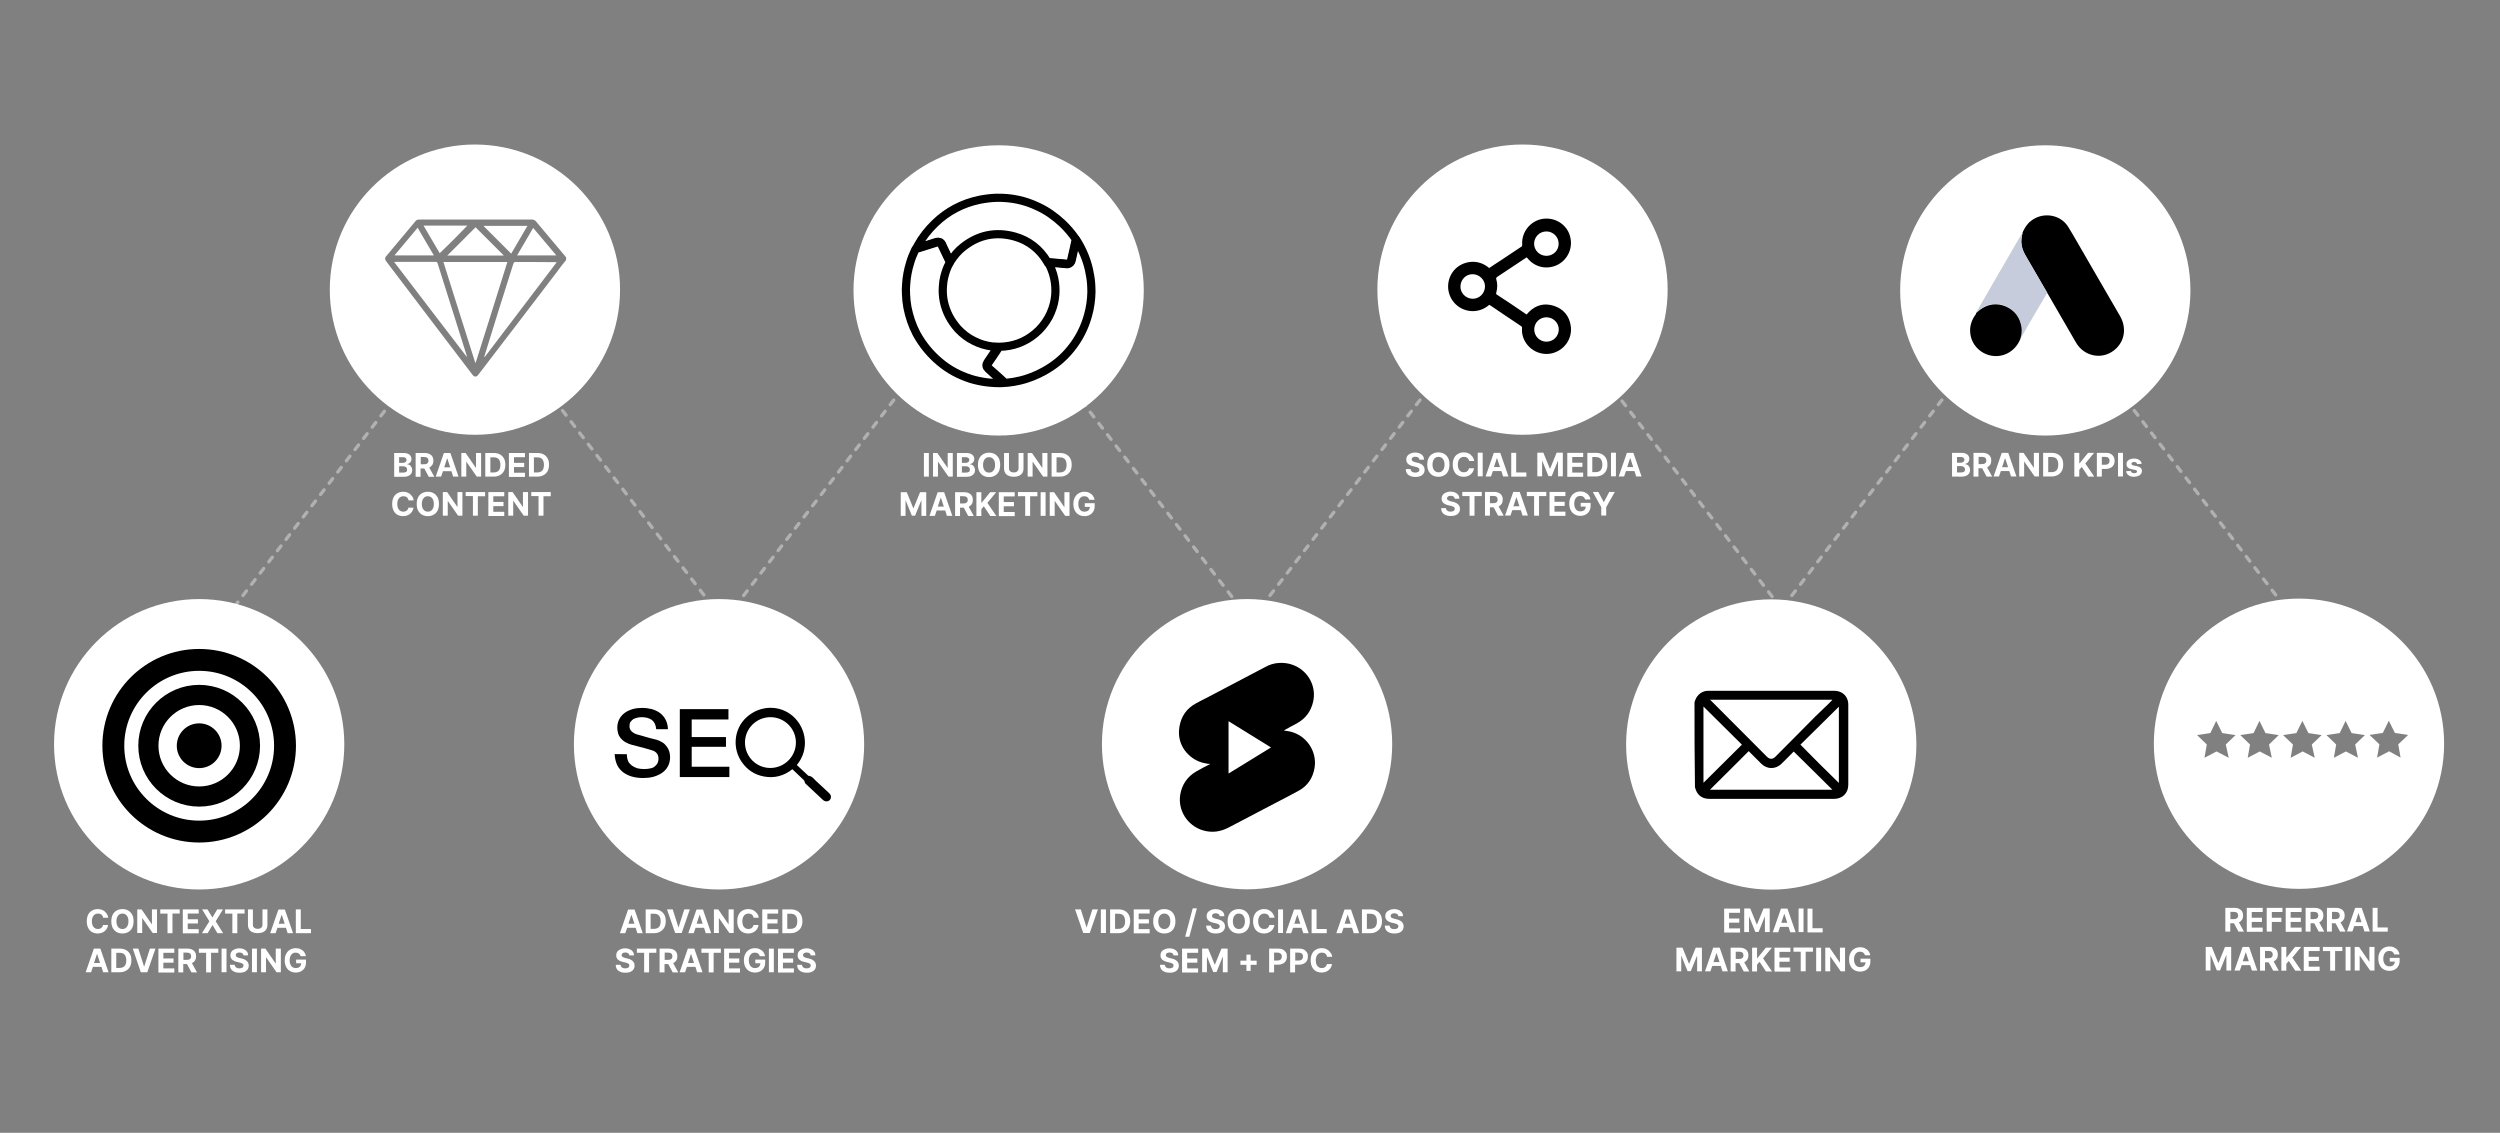 <?xml version="1.0" encoding="utf-8"?>
<!-- Generator: Adobe Illustrator 27.0.0, SVG Export Plug-In . SVG Version: 6.00 Build 0)  -->
<svg version="1.1" id="Capa_1" xmlns="http://www.w3.org/2000/svg" xmlns:xlink="http://www.w3.org/1999/xlink" x="0px" y="0px"
	 viewBox="0 0 1619.2 733.7" style="enable-background:new 0 0 1619.2 733.7;" xml:space="preserve">
<rect x="0" y="0" width="1619.2" height="733.7" fill="#808080" stroke="none"/>
<style type="text/css">
	
		.st0{fill:none;stroke:#B1B1B1;stroke-width:2.163;stroke-linecap:round;stroke-linejoin:round;stroke-miterlimit:10;stroke-dasharray:3.759,5.407;}
	.st1{fill:#FFFFFF;}
	.st2{enable-background:new    ;}
	.st3{fill:none;stroke:#000000;stroke-width:5.302;stroke-linecap:round;stroke-linejoin:round;stroke-miterlimit:10;}
	.st4{fill:#C6CCDB;}
	.st5{fill:none;stroke:#000000;stroke-width:13.054;stroke-linecap:round;stroke-linejoin:round;stroke-miterlimit:10;}
	.st6{fill:none;stroke:#000000;stroke-width:14.171;stroke-linecap:round;stroke-linejoin:round;stroke-miterlimit:10;}
</style>
<line class="st0" x1="464.9" y1="407.5" x2="583.7" y2="252.8"/>
<line class="st0" x1="140.6" y1="407.5" x2="259.4" y2="252.8"/>
<line class="st0" x1="347.6" y1="244.1" x2="472.7" y2="407.3"/>
<line class="st0" x1="805.8" y1="407.5" x2="924.5" y2="252.8"/>
<line class="st0" x1="689.4" y1="245.2" x2="814.6" y2="408.3"/>
<line class="st0" x1="1143.8" y1="407.5" x2="1262.5" y2="252.8"/>
<line class="st0" x1="1039.4" y1="245.2" x2="1164.6" y2="408.3"/>
<line class="st0" x1="1365.6" y1="244.1" x2="1490.8" y2="407.3"/>
<g>
	<path class="st1" d="M807.7,388c-51.9,0-94,42.1-94,94s42.1,94,94,94c51.9,0,94-42.1,94-94S859.6,388,807.7,388z"/>
</g>
<g>
	<circle class="st1" cx="1147.2" cy="482.2" r="94"/>
</g>
<path class="st1" d="M1489,387.7c-51.9,0-94,42.1-94,94s42.1,94,94,94s94-42.1,94-94S1540.9,387.7,1489,387.7z M1443.5,490.8
	l-7.9-4.1l-7.8,4.1l1.5-8.6l-6.3-6.1l8.6-1.3l3.8-7.9l3.9,7.9l8.6,1.3l-6.3,6.1L1443.5,490.8z M1471.4,490.8l-7.8-4.1l-7.8,4.1
	l1.5-8.6l-6.3-6.1l8.6-1.3l3.8-7.9l3.9,7.9l8.6,1.3l-6.3,6.1L1471.4,490.8z M1499.2,490.8l-7.8-4.1l-7.8,4.1l1.5-8.6l-6.4-6.1
	l8.6-1.3l3.9-7.9l3.9,7.9l8.6,1.3l-6.4,6.1L1499.2,490.8z M1527.2,490.8l-7.8-4.1l-7.8,4.1l1.5-8.6l-6.3-6.1l8.6-1.3l3.8-7.9
	l3.9,7.9l8.6,1.3l-6.3,6.1L1527.2,490.8z M1547.4,486.6l-7.8,4.1l1.5-8.6l-6.4-6.1l8.6-1.3l3.9-7.9l3.9,7.9l8.6,1.3l-6.4,6.1
	l1.5,8.6L1547.4,486.6z"/>
<g>
	<path class="st1" d="M495,465.6c-9.7,0-17.3,7.8-17.3,17.3c0,9.7,7.8,17.3,17.3,17.5c9.7,0,17.5-7.8,17.5-17.3
		C512.5,473.4,504.7,465.6,495,465.6z"/>
	<path class="st1" d="M465.7,388c-51.9,0-94,42.2-94,94.1s42.1,94,94,94s94-42.1,94-94S517.6,388,465.7,388z"/>
</g>
<g>
	<circle class="st1" cx="646.8" cy="188.1" r="94"/>
</g>
<g>
	<circle class="st1" cx="986.1" cy="187.6" r="94"/>
</g>
<g id="N1j0Ca_00000134233755150389256170000008444938688656249755_">
	<g>
		<path d="M1097.5,455c0.1-0.5,0.2-1.1,0.5-1.6c1.3-3.6,4.6-6,8.4-6c6.1,0,12.1,0,18.3,0c21.1,0,42.2,0,63.2,0
			c4.5,0,7.9,2.5,8.9,6.5c0.2,0.8,0.3,1.7,0.3,2.6c0,17.3,0,34.4,0,51.8c0,5.4-3.8,9.1-9.1,9.1c-26.9,0-54,0-80.9,0
			c-4.8,0-8-2.5-9.2-7.2c0-0.1-0.1-0.2-0.1-0.3C1097.5,491.4,1097.5,473.1,1097.5,455z M1186.7,453.4c0-0.1-0.1-0.1-0.1-0.2
			c-26.2,0-52.6,0-79.1,0c0.3,0.3,0.6,0.5,0.8,0.7c12,12,24.1,24.2,36.1,36.2c1.8,1.8,3.7,1.8,5.5,0c8.6-8.7,17.3-17.3,25.8-26
			C1179.3,460.5,1183.1,457.2,1186.7,453.4z M1107.5,511.5c26.5,0,52.7,0,79.3,0c-8.5-8.4-16.6-16.5-25-24.7
			c-0.2,0.1-0.5,0.3-0.7,0.6c-2.5,2.5-4.7,4.8-7.2,7.2c-3.8,3.8-9.4,3.8-13.2,0c-1.5-1.5-3-3-4.5-4.5c-1.3-1.3-2.5-2.5-3.6-3.6
			C1124.2,495,1115.9,503.1,1107.5,511.5z M1103.3,457.6c0,16.4,0,33,0,49.4c8.1-8.1,16.5-16.4,24.9-24.7
			C1119.9,474,1111.6,465.8,1103.3,457.6z M1191,507.1c0-16.4,0-33.1,0-49.4c-8.1,8-16.5,16.4-24.9,24.6
			C1174.4,490.7,1182.6,499,1191,507.1z"/>
	</g>
</g>
<g>
	<g class="st2">
		<path class="st1" d="M601.6,293.4v15.3h-3.2v-15.3H601.6z"/>
		<path class="st1" d="M617.1,293.4v15.3h-2.8l-6.7-9.6h-0.1v9.6h-3.2v-15.3h2.8l6.6,9.6h0.1v-9.6H617.1z"/>
		<path class="st1" d="M619.8,308.7v-15.3h6.1c1.7,0,3,0.4,3.8,1.1c0.9,0.7,1.3,1.7,1.3,2.8c0,0.9-0.3,1.6-0.8,2.2
			c-0.5,0.6-1.2,0.9-2,1.1v0.1c0.6,0,1.1,0.2,1.6,0.5c0.5,0.3,0.9,0.7,1.2,1.3c0.3,0.5,0.5,1.2,0.5,2c0,0.8-0.2,1.5-0.6,2.2
			c-0.4,0.6-1,1.1-1.8,1.5c-0.8,0.4-1.7,0.6-2.9,0.6H619.8z M623,299.8h2.4c0.7,0,1.2-0.2,1.7-0.5c0.4-0.3,0.7-0.8,0.7-1.4
			c0-0.6-0.2-1-0.6-1.3c-0.4-0.3-0.9-0.5-1.7-0.5H623V299.8z M623,306.1h2.6c0.9,0,1.6-0.2,2-0.5c0.4-0.3,0.6-0.8,0.6-1.4
			c0-0.6-0.2-1.2-0.7-1.6c-0.5-0.4-1.1-0.6-1.8-0.6H623V306.1z"/>
		<path class="st1" d="M647.8,301.1c0,1.7-0.3,3.1-0.9,4.3c-0.6,1.2-1.5,2.1-2.6,2.7c-1.1,0.6-2.3,0.9-3.7,0.9
			c-1.4,0-2.6-0.3-3.7-0.9c-1.1-0.6-1.9-1.5-2.6-2.7c-0.6-1.2-0.9-2.6-0.9-4.3c0-1.7,0.3-3.1,0.9-4.3c0.6-1.2,1.5-2.1,2.6-2.7
			c1.1-0.6,2.3-0.9,3.7-0.9c1.4,0,2.6,0.3,3.7,0.9c1.1,0.6,1.9,1.5,2.6,2.7C647.5,298,647.8,299.4,647.8,301.1z M644.5,301.1
			c0-1.6-0.4-2.9-1.1-3.7c-0.7-0.9-1.7-1.3-2.8-1.3c-1.2,0-2.1,0.4-2.8,1.3c-0.7,0.9-1.1,2.1-1.1,3.7c0,1.6,0.4,2.9,1.1,3.7
			c0.7,0.9,1.7,1.3,2.8,1.3c1.2,0,2.1-0.4,2.8-1.3C644.2,303.9,644.5,302.7,644.5,301.1z"/>
		<path class="st1" d="M659.7,293.4h3.2v10.1c0,1.2-0.3,2.1-0.8,2.9c-0.5,0.8-1.3,1.4-2.2,1.8c-1,0.4-2.1,0.6-3.3,0.6
			c-1.2,0-2.3-0.2-3.3-0.6c-1-0.4-1.7-1-2.2-1.8c-0.5-0.8-0.8-1.8-0.8-2.9v-10.1h3.2v10c0,0.8,0.3,1.5,0.9,1.9
			c0.6,0.5,1.3,0.7,2.2,0.7c0.9,0,1.7-0.2,2.2-0.7c0.6-0.5,0.9-1.1,0.9-1.9V293.4z"/>
		<path class="st1" d="M678.4,293.4v15.3h-2.8l-6.7-9.6h-0.1v9.6h-3.2v-15.3h2.8l6.6,9.6h0.1v-9.6H678.4z"/>
		<path class="st1" d="M686.5,308.7h-5.4v-15.3h5.5c1.5,0,2.9,0.3,4,0.9c1.1,0.6,2,1.5,2.6,2.6c0.6,1.1,0.9,2.5,0.9,4.1
			c0,1.6-0.3,3-0.9,4.1c-0.6,1.1-1.5,2-2.6,2.6C689.4,308.4,688.1,308.7,686.5,308.7z M684.3,306h2.1c1.4,0,2.5-0.4,3.3-1.2
			c0.7-0.8,1.1-2,1.1-3.7c0-1.7-0.4-2.9-1.1-3.7c-0.7-0.8-1.8-1.2-3.3-1.2h-2.1V306z"/>
	</g>
	<g class="st2">
		<path class="st1" d="M583.3,318.8h4l4.2,10.3h0.2l4.2-10.3h4v15.3h-3.1v-10h-0.1l-4,9.9h-2.1l-4-9.9h-0.1v10h-3.1V318.8z"/>
		<path class="st1" d="M605.5,334.1H602l5.3-15.3h4.2l5.3,15.3h-3.5l-1.1-3.5h-5.5L605.5,334.1z M607.4,328.1h3.9l-1.9-5.8h-0.1
			L607.4,328.1z"/>
		<path class="st1" d="M618.6,334.1v-15.3h6c1.7,0,3.1,0.5,4.1,1.4c1,0.9,1.4,2.1,1.4,3.6c0,1-0.2,1.9-0.7,2.7
			c-0.5,0.7-1.1,1.3-2,1.7l3.3,6h-3.6l-2.9-5.4h-2.4v5.4H618.6z M621.8,326.1h2.2c1.8,0,2.8-0.8,2.8-2.3c0-1.6-0.9-2.4-2.8-2.4h-2.2
			V326.1z"/>
		<path class="st1" d="M632.4,334.1v-15.3h3.2v6.8h0.2l5.5-6.8h3.9l-5.7,6.9l5.8,8.5h-3.9l-4.2-6.3l-1.6,1.9v4.4H632.4z"/>
		<path class="st1" d="M646.9,334.1v-15.3h10.3v2.7h-7.1v3.7h6.6v2.7h-6.6v3.7h7.1v2.7H646.9z"/>
		<path class="st1" d="M659.3,321.4v-2.7h12.6v2.7h-4.7v12.7H664v-12.7H659.3z"/>
		<path class="st1" d="M677.2,318.8v15.3h-3.2v-15.3H677.2z"/>
		<path class="st1" d="M692.7,318.8v15.3h-2.8l-6.7-9.6h-0.1v9.6h-3.2v-15.3h2.8l6.6,9.6h0.1v-9.6H692.7z"/>
		<path class="st1" d="M705.5,323.7c-0.2-0.7-0.6-1.3-1.1-1.7c-0.6-0.4-1.2-0.6-2.1-0.6c-1.2,0-2.1,0.4-2.8,1.3
			c-0.7,0.9-1.1,2.1-1.1,3.7c0,1.6,0.4,2.8,1.1,3.7c0.7,0.9,1.7,1.3,2.9,1.3c1.1,0,1.9-0.3,2.5-0.8c0.6-0.6,0.9-1.3,1-2.3h-3.3v-2.4
			h6.4v1.9c0,1.3-0.3,2.5-0.9,3.5c-0.6,1-1.4,1.7-2.3,2.2s-2.1,0.8-3.4,0.8c-1.4,0-2.7-0.3-3.8-1c-1.1-0.6-1.9-1.5-2.5-2.7
			c-0.6-1.2-0.9-2.6-0.9-4.2c0-1.7,0.3-3.1,1-4.3c0.6-1.2,1.5-2.1,2.6-2.7c1.1-0.6,2.3-0.9,3.6-0.9c1.2,0,2.2,0.2,3.1,0.7
			c0.9,0.4,1.7,1,2.3,1.8c0.6,0.8,1,1.7,1.1,2.7H705.5z"/>
	</g>
</g>
<g id="BCAcES_00000051365481579209457290000014656663067672127381_">
	<g>
		<path d="M964.5,197.5c-7.3,6.3-17.3,4.7-22.6-1.4c-5.3-6-5.3-15-0.1-21.1c5.2-5.9,15.2-7.9,22.7-1.4c2.6-1.7,5.2-3.5,7.9-5.2
			c4.2-2.8,8.6-5.8,12.9-8.6c0.5-0.3,0.6-0.6,0.6-1.3c-0.6-8.3,5.5-15.7,13.6-16.8c8.5-1.1,16.3,4.5,17.7,12.7
			c1.4,7.2-2.4,14.3-8.8,17.3c-6.7,3.1-14.4,1.4-19.1-4.5c-0.1-0.1-0.2-0.3-0.5-0.5c-0.3,0.2-0.5,0.3-0.8,0.5
			c-6.1,4-12.2,8.1-18.4,12.2c-0.5,0.5-0.7,0.6-0.5,1.4c0.9,3,0.8,5.8,0,8.8c-0.1,0.5-0.2,0.7,0.2,1.1c6.5,4.2,12.9,8.5,19.3,12.9
			c0,0,0.1,0,0.2,0.1c0.5-0.5,0.9-1.2,1.5-1.7c4.6-4.5,10-5.9,16.2-3.9c6.1,2,9.8,6.4,10.8,12.7c1.5,8.8-4.7,17-13.5,18.3
			c-8.8,1.2-17-5.1-18-13.9c-0.1-0.9,0-2,0-3c0-0.3-0.2-0.7-0.5-0.9c-6.8-4.6-13.8-9.2-20.5-13.8
			C964.6,197.6,964.5,197.5,964.5,197.5z M953.7,193.5c4.4,0.1,8-3.4,8.1-7.9c0.1-4.2-3.5-7.9-7.9-8c-4.4-0.1-7.9,3.4-8,7.9
			C945.8,189.8,949.4,193.4,953.7,193.5z M1001.6,165.7c4.5,0,8-3.6,7.9-7.9c0-4.4-3.6-7.9-7.9-7.9c-4.5,0-7.9,3.5-8,7.9
			C993.6,162.1,997.1,165.7,1001.6,165.7z M1001.6,205.5c-4.4,0-7.9,3.5-7.9,7.9c0,4.4,3.6,7.9,7.9,7.9c4.5,0,7.9-3.5,8-7.9
			C1009.6,209.1,1006,205.5,1001.6,205.5z"/>
	</g>
</g>
<g class="st2">
	<path class="st1" d="M919.3,297.7c-0.1-0.6-0.3-1.1-0.8-1.4c-0.5-0.3-1.1-0.5-1.8-0.5c-0.8,0-1.4,0.2-1.8,0.5
		c-0.4,0.3-0.6,0.7-0.6,1.2c0,0.5,0.2,1,0.7,1.2c0.5,0.3,1.1,0.5,1.7,0.7l1.4,0.3c0.9,0.2,1.7,0.5,2.4,0.9c0.7,0.4,1.2,0.9,1.6,1.5
		c0.4,0.6,0.6,1.3,0.6,2.2c0,1.4-0.5,2.5-1.6,3.4c-1,0.8-2.5,1.2-4.4,1.2c-1.9,0-3.3-0.4-4.5-1.3c-1.1-0.8-1.7-2.1-1.7-3.8h3.1
		c0.1,0.8,0.4,1.3,0.9,1.7c0.6,0.4,1.2,0.6,2.1,0.6c0.8,0,1.5-0.2,2-0.5c0.5-0.3,0.7-0.8,0.7-1.4c0-0.5-0.2-0.9-0.7-1.2
		c-0.4-0.3-1.1-0.5-1.9-0.7l-1.7-0.4c-1.3-0.3-2.3-0.8-3.1-1.5c-0.7-0.7-1.1-1.6-1.1-2.7c0-0.9,0.2-1.7,0.7-2.4
		c0.5-0.7,1.2-1.2,2.1-1.6c0.9-0.4,1.9-0.6,3-0.6c1.1,0,2.1,0.2,3,0.6c0.9,0.4,1.5,0.9,2,1.6c0.5,0.7,0.7,1.5,0.7,2.4H919.3z"/>
	<path class="st1" d="M938.8,300.9c0,1.7-0.3,3.1-0.9,4.3s-1.5,2.1-2.6,2.7c-1.1,0.6-2.3,0.9-3.7,0.9c-1.4,0-2.6-0.3-3.7-0.9
		c-1.1-0.6-1.9-1.5-2.6-2.7c-0.6-1.2-0.9-2.6-0.9-4.3c0-1.7,0.3-3.1,0.9-4.3c0.6-1.2,1.5-2.1,2.6-2.7c1.1-0.6,2.3-0.9,3.7-0.9
		c1.4,0,2.6,0.3,3.7,0.9c1.1,0.6,1.9,1.5,2.6,2.7C938.5,297.8,938.8,299.2,938.8,300.9z M935.6,300.9c0-1.6-0.4-2.9-1.1-3.7
		c-0.7-0.9-1.7-1.3-2.8-1.3c-1.2,0-2.1,0.4-2.8,1.3c-0.7,0.9-1.1,2.1-1.1,3.7c0,1.6,0.4,2.9,1.1,3.7c0.7,0.9,1.7,1.3,2.8,1.3
		c1.2,0,2.1-0.4,2.8-1.3C935.2,303.8,935.6,302.5,935.6,300.9z"/>
	<path class="st1" d="M954.8,298.6h-3.3c-0.1-0.8-0.5-1.5-1.1-2c-0.6-0.5-1.3-0.7-2.2-0.7c-1.2,0-2.1,0.4-2.9,1.3
		c-0.7,0.9-1.1,2.1-1.1,3.7c0,1.6,0.4,2.9,1.1,3.7c0.7,0.9,1.7,1.3,2.8,1.3c0.9,0,1.6-0.2,2.2-0.7c0.6-0.5,1-1.1,1.1-1.9l3.3,0
		c-0.1,0.9-0.4,1.8-1,2.7c-0.6,0.8-1.3,1.5-2.3,2c-1,0.5-2.1,0.8-3.4,0.8c-1.4,0-2.6-0.3-3.7-0.9c-1.1-0.6-1.9-1.5-2.5-2.7
		c-0.6-1.2-0.9-2.6-0.9-4.3c0-1.7,0.3-3.1,0.9-4.3c0.6-1.2,1.5-2.1,2.6-2.7c1.1-0.6,2.3-0.9,3.6-0.9c1.2,0,2.2,0.2,3.2,0.7
		c1,0.4,1.7,1.1,2.3,1.9C954.3,296.4,954.6,297.4,954.8,298.6z"/>
	<path class="st1" d="M960.3,293.2v15.3h-3.2v-15.3H960.3z"/>
	<path class="st1" d="M965.7,308.6h-3.5l5.3-15.3h4.2l5.3,15.3h-3.5l-1.1-3.5h-5.5L965.7,308.6z M967.6,302.5h3.9l-1.9-5.8h-0.1
		L967.6,302.5z"/>
	<path class="st1" d="M978.8,308.6v-15.3h3.2v12.7h6.6v2.7H978.8z"/>
	<path class="st1" d="M995.6,293.2h4l4.2,10.3h0.2l4.2-10.3h4v15.3h-3.1v-10h-0.1l-4,9.9h-2.1l-4-9.9h-0.1v10h-3.1V293.2z"/>
	<path class="st1" d="M1015.1,308.6v-15.3h10.3v2.7h-7.1v3.7h6.6v2.7h-6.6v3.7h7.1v2.7H1015.1z"/>
	<path class="st1" d="M1033.5,308.6h-5.4v-15.3h5.5c1.5,0,2.9,0.3,4,0.9c1.1,0.6,2,1.5,2.6,2.6c0.6,1.1,0.9,2.5,0.9,4.1
		c0,1.6-0.3,3-0.9,4.1c-0.6,1.1-1.5,2-2.6,2.6C1036.3,308.3,1035,308.6,1033.5,308.6z M1031.3,305.8h2.1c1.4,0,2.5-0.4,3.3-1.2
		c0.7-0.8,1.1-2,1.1-3.7c0-1.7-0.4-2.9-1.1-3.7c-0.7-0.8-1.8-1.2-3.3-1.2h-2.1V305.8z"/>
	<path class="st1" d="M1046.6,293.2v15.3h-3.2v-15.3H1046.6z"/>
	<path class="st1" d="M1051.9,308.6h-3.5l5.3-15.3h4.2l5.3,15.3h-3.5l-1.1-3.5h-5.5L1051.9,308.6z M1053.9,302.5h3.9l-1.9-5.8h-0.1
		L1053.9,302.5z"/>
</g>
<g class="st2">
	<path class="st1" d="M942.2,323c-0.1-0.6-0.3-1.1-0.8-1.4s-1.1-0.5-1.8-0.5c-0.8,0-1.4,0.2-1.8,0.5s-0.6,0.7-0.6,1.2
		c0,0.5,0.2,1,0.7,1.2c0.5,0.3,1.1,0.5,1.7,0.7l1.4,0.3c0.9,0.2,1.7,0.5,2.4,0.9c0.7,0.4,1.2,0.9,1.6,1.5c0.4,0.6,0.6,1.3,0.6,2.2
		c0,1.4-0.5,2.5-1.6,3.4c-1,0.8-2.5,1.2-4.4,1.2c-1.9,0-3.3-0.4-4.5-1.3c-1.1-0.8-1.7-2.1-1.7-3.8h3.1c0.1,0.8,0.4,1.3,0.9,1.7
		c0.6,0.4,1.2,0.6,2.1,0.6c0.8,0,1.5-0.2,2-0.5c0.5-0.3,0.7-0.8,0.7-1.4c0-0.5-0.2-0.9-0.7-1.2c-0.4-0.3-1.1-0.5-1.9-0.7l-1.7-0.4
		c-1.3-0.3-2.3-0.8-3.1-1.5c-0.7-0.7-1.1-1.6-1.1-2.7c0-0.9,0.2-1.7,0.7-2.4c0.5-0.7,1.2-1.2,2.1-1.6c0.9-0.4,1.9-0.6,3-0.6
		c1.1,0,2.1,0.2,3,0.6c0.9,0.4,1.5,0.9,2,1.6c0.5,0.7,0.7,1.5,0.7,2.4H942.2z"/>
	<path class="st1" d="M947.1,321.3v-2.7h12.6v2.7H955v12.7h-3.2v-12.7H947.1z"/>
	<path class="st1" d="M961.8,333.9v-15.3h6c1.7,0,3.1,0.5,4.1,1.4c1,0.9,1.4,2.1,1.4,3.6c0,1-0.2,1.9-0.7,2.7
		c-0.5,0.7-1.1,1.3-2,1.7l3.3,6h-3.6l-2.9-5.4H965v5.4H961.8z M965,325.9h2.2c1.8,0,2.8-0.8,2.8-2.3c0-1.6-0.9-2.4-2.8-2.4H965
		V325.9z"/>
	<path class="st1" d="M978.3,333.9h-3.5l5.3-15.3h4.2l5.3,15.3h-3.5l-1.1-3.5h-5.5L978.3,333.9z M980.2,327.9h3.9l-1.9-5.8h-0.1
		L980.2,327.9z"/>
	<path class="st1" d="M988.9,321.3v-2.7h12.6v2.7h-4.7v12.7h-3.2v-12.7H988.9z"/>
	<path class="st1" d="M1003.6,333.9v-15.3h10.3v2.7h-7.1v3.7h6.6v2.7h-6.6v3.7h7.1v2.7H1003.6z"/>
	<path class="st1" d="M1026.7,323.5c-0.2-0.7-0.6-1.3-1.1-1.7c-0.6-0.4-1.2-0.6-2.1-0.6c-1.2,0-2.1,0.4-2.8,1.3
		c-0.7,0.9-1.1,2.1-1.1,3.7c0,1.6,0.4,2.8,1.1,3.7c0.7,0.9,1.7,1.3,2.9,1.3c1.1,0,1.9-0.3,2.5-0.8c0.6-0.6,0.9-1.3,1-2.3h-3.3v-2.4
		h6.4v1.9c0,1.3-0.3,2.5-0.9,3.5c-0.6,1-1.4,1.7-2.3,2.2c-1,0.5-2.1,0.8-3.4,0.8c-1.4,0-2.7-0.3-3.8-1c-1.1-0.6-1.9-1.5-2.5-2.7
		c-0.6-1.2-0.9-2.6-0.9-4.2c0-1.7,0.3-3.1,1-4.3c0.6-1.2,1.5-2.1,2.6-2.7c1.1-0.6,2.3-0.9,3.6-0.9c1.2,0,2.2,0.2,3.1,0.7
		c0.9,0.4,1.7,1,2.3,1.8c0.6,0.8,1,1.7,1.1,2.7H1026.7z"/>
	<path class="st1" d="M1031.6,318.6h3.6l3.5,6.6h0.1l3.5-6.6h3.6l-5.6,9.9v5.4h-3.2v-5.4L1031.6,318.6z"/>
</g>
<g class="st2">
	<path class="st1" d="M405,604.4h-3.5l5.3-15.3h4.2l5.3,15.3h-3.5l-1.1-3.5h-5.5L405,604.4z M407,598.3h3.9l-1.9-5.8h-0.1L407,598.3
		z"/>
	<path class="st1" d="M423.6,604.4h-5.4V589h5.5c1.5,0,2.9,0.3,4,0.9c1.1,0.6,2,1.5,2.6,2.6c0.6,1.1,0.9,2.5,0.9,4.1
		c0,1.6-0.3,3-0.9,4.1c-0.6,1.1-1.5,2-2.6,2.6C426.5,604.1,425.2,604.4,423.6,604.4z M421.4,601.6h2.1c1.4,0,2.5-0.4,3.3-1.2
		c0.7-0.8,1.1-2,1.1-3.7c0-1.7-0.4-2.9-1.1-3.7c-0.7-0.8-1.8-1.2-3.3-1.2h-2.1V601.6z"/>
	<path class="st1" d="M435.7,589l3.7,11.6h0.1l3.7-11.6h3.6l-5.3,15.3h-4.2l-5.3-15.3H435.7z"/>
	<path class="st1" d="M449.3,604.4h-3.5l5.3-15.3h4.2l5.3,15.3h-3.5l-1.1-3.5h-5.5L449.3,604.4z M451.2,598.3h3.9l-1.9-5.8h-0.1
		L451.2,598.3z"/>
	<path class="st1" d="M475.2,589v15.3h-2.8l-6.7-9.6h-0.1v9.6h-3.2V589h2.8l6.6,9.6h0.1V589H475.2z"/>
	<path class="st1" d="M491.4,594.4h-3.3c-0.1-0.8-0.5-1.5-1.1-2c-0.6-0.5-1.3-0.7-2.2-0.7c-1.2,0-2.1,0.4-2.9,1.3
		c-0.7,0.9-1.1,2.1-1.1,3.7c0,1.6,0.4,2.9,1.1,3.7c0.7,0.9,1.7,1.3,2.8,1.3c0.9,0,1.6-0.2,2.2-0.7c0.6-0.5,1-1.1,1.1-1.9l3.3,0
		c-0.1,0.9-0.4,1.8-1,2.7c-0.6,0.8-1.3,1.5-2.3,2c-1,0.5-2.1,0.8-3.4,0.8c-1.4,0-2.6-0.3-3.7-0.9s-1.9-1.5-2.5-2.7
		c-0.6-1.2-0.9-2.6-0.9-4.3c0-1.7,0.3-3.1,0.9-4.3c0.6-1.2,1.5-2.1,2.6-2.7c1.1-0.6,2.3-0.9,3.6-0.9c1.2,0,2.2,0.2,3.2,0.7
		s1.7,1.1,2.3,1.9C490.9,592.2,491.3,593.2,491.4,594.4z"/>
	<path class="st1" d="M493.7,604.4V589h10.3v2.7H497v3.7h6.6v2.7H497v3.7h7.1v2.7H493.7z"/>
	<path class="st1" d="M512.1,604.4h-5.4V589h5.5c1.5,0,2.9,0.3,4,0.9c1.1,0.6,2,1.5,2.6,2.6c0.6,1.1,0.9,2.5,0.9,4.1
		c0,1.6-0.3,3-0.9,4.1c-0.6,1.1-1.5,2-2.6,2.6C515,604.1,513.6,604.4,512.1,604.4z M509.9,601.6h2.1c1.4,0,2.5-0.4,3.3-1.2
		c0.7-0.8,1.1-2,1.1-3.7c0-1.7-0.4-2.9-1.1-3.7c-0.7-0.8-1.8-1.2-3.3-1.2h-2.1V601.6z"/>
</g>
<g class="st2">
	<path class="st1" d="M407.6,618.8c-0.1-0.6-0.3-1.1-0.8-1.4c-0.5-0.3-1.1-0.5-1.8-0.5c-0.8,0-1.4,0.2-1.8,0.5
		c-0.4,0.3-0.6,0.7-0.6,1.2c0,0.5,0.2,1,0.7,1.2c0.5,0.3,1.1,0.5,1.7,0.7l1.4,0.3c0.9,0.2,1.7,0.5,2.4,0.9c0.7,0.4,1.2,0.9,1.6,1.5
		c0.4,0.6,0.6,1.3,0.6,2.2c0,1.4-0.5,2.5-1.6,3.4s-2.5,1.2-4.4,1.2c-1.9,0-3.3-0.4-4.5-1.3c-1.1-0.8-1.7-2.1-1.7-3.8h3.1
		c0.1,0.8,0.4,1.3,0.9,1.7c0.6,0.4,1.2,0.6,2.1,0.6c0.8,0,1.5-0.2,2-0.5c0.5-0.3,0.7-0.8,0.7-1.4c0-0.5-0.2-0.9-0.7-1.2
		c-0.4-0.3-1.1-0.5-1.9-0.7l-1.7-0.4c-1.3-0.3-2.3-0.8-3.1-1.5c-0.7-0.7-1.1-1.6-1.1-2.7c0-0.9,0.2-1.7,0.7-2.4
		c0.5-0.7,1.2-1.2,2.1-1.6s1.9-0.6,3-0.6c1.1,0,2.1,0.2,3,0.6c0.9,0.4,1.5,0.9,2,1.6c0.5,0.7,0.7,1.5,0.7,2.4H407.6z"/>
	<path class="st1" d="M412.5,617.1v-2.7h12.6v2.7h-4.7v12.7h-3.2v-12.7H412.5z"/>
	<path class="st1" d="M427.2,629.7v-15.3h6c1.7,0,3.1,0.5,4.1,1.4c1,0.9,1.4,2.1,1.4,3.6c0,1-0.2,1.9-0.7,2.7
		c-0.5,0.7-1.1,1.3-2,1.7l3.3,6h-3.6l-2.9-5.4h-2.4v5.4H427.2z M430.5,621.7h2.2c1.8,0,2.8-0.8,2.8-2.3c0-1.6-0.9-2.4-2.8-2.4h-2.2
		V621.7z"/>
	<path class="st1" d="M443.7,629.7h-3.5l5.3-15.3h4.2l5.3,15.3h-3.5l-1.1-3.5h-5.5L443.7,629.7z M445.6,623.7h3.9l-1.9-5.8h-0.1
		L445.6,623.7z"/>
	<path class="st1" d="M454.3,617.1v-2.7h12.6v2.7h-4.7v12.7H459v-12.7H454.3z"/>
	<path class="st1" d="M469,629.7v-15.3h10.3v2.7h-7.1v3.7h6.6v2.7h-6.6v3.7h7.1v2.7H469z"/>
	<path class="st1" d="M492.1,619.3c-0.2-0.7-0.6-1.3-1.1-1.7s-1.2-0.6-2.1-0.6c-1.2,0-2.1,0.4-2.8,1.3c-0.7,0.9-1.1,2.1-1.1,3.7
		c0,1.6,0.4,2.8,1.1,3.7c0.7,0.9,1.7,1.3,2.9,1.3c1.1,0,1.9-0.3,2.5-0.8c0.6-0.6,0.9-1.3,1-2.3h-3.3v-2.4h6.4v1.9
		c0,1.3-0.3,2.5-0.9,3.5c-0.6,1-1.4,1.7-2.3,2.2s-2.1,0.8-3.4,0.8c-1.4,0-2.7-0.3-3.8-1c-1.1-0.6-1.9-1.5-2.5-2.7s-0.9-2.6-0.9-4.2
		c0-1.7,0.3-3.1,1-4.3c0.6-1.2,1.5-2.1,2.6-2.7c1.1-0.6,2.3-0.9,3.6-0.9c1.2,0,2.2,0.2,3.1,0.7c0.9,0.4,1.7,1,2.3,1.8
		c0.6,0.8,1,1.7,1.1,2.7H492.1z"/>
	<path class="st1" d="M501.2,614.4v15.3H498v-15.3H501.2z"/>
	<path class="st1" d="M503.9,629.7v-15.3h10.3v2.7h-7.1v3.7h6.6v2.7h-6.6v3.7h7.1v2.7H503.9z"/>
	<path class="st1" d="M525.1,618.8c-0.1-0.6-0.3-1.1-0.8-1.4c-0.5-0.3-1.1-0.5-1.8-0.5c-0.8,0-1.4,0.2-1.8,0.5
		c-0.4,0.3-0.6,0.7-0.6,1.2c0,0.5,0.2,1,0.7,1.2c0.5,0.3,1.1,0.5,1.7,0.7l1.4,0.3c0.9,0.2,1.7,0.5,2.4,0.9c0.7,0.4,1.2,0.9,1.6,1.5
		c0.4,0.6,0.6,1.3,0.6,2.2c0,1.4-0.5,2.5-1.6,3.4s-2.5,1.2-4.4,1.2c-1.9,0-3.3-0.4-4.5-1.3c-1.1-0.8-1.7-2.1-1.7-3.8h3.1
		c0.1,0.8,0.4,1.3,0.9,1.7c0.6,0.4,1.2,0.6,2.1,0.6c0.8,0,1.5-0.2,2-0.5c0.5-0.3,0.7-0.8,0.7-1.4c0-0.5-0.2-0.9-0.7-1.2
		c-0.4-0.3-1.1-0.5-1.9-0.7l-1.7-0.4c-1.3-0.3-2.3-0.8-3.1-1.5c-0.7-0.7-1.1-1.6-1.1-2.7c0-0.9,0.2-1.7,0.7-2.4
		c0.5-0.7,1.2-1.2,2.1-1.6c0.9-0.4,1.9-0.6,3-0.6c1.1,0,2.1,0.2,3,0.6c0.9,0.4,1.5,0.9,2,1.6c0.5,0.7,0.7,1.5,0.7,2.4H525.1z"/>
</g>
<g>
	<path class="st1" d="M129,388c-51.9,0-94,42.2-94,94.1s42.1,94,94,94s94-42.1,94-94S180.8,388,129,388z"/>
</g>
<g>
	<g class="st2">
		<path class="st1" d="M70.1,594.4h-3.3c-0.1-0.8-0.5-1.5-1.1-2s-1.3-0.7-2.2-0.7c-1.2,0-2.1,0.4-2.9,1.3c-0.7,0.9-1.1,2.1-1.1,3.7
			c0,1.6,0.4,2.9,1.1,3.7c0.7,0.9,1.7,1.3,2.8,1.3c0.9,0,1.6-0.2,2.2-0.7c0.6-0.5,1-1.1,1.1-1.9l3.3,0c-0.1,0.9-0.4,1.8-1,2.7
			c-0.6,0.8-1.3,1.5-2.3,2c-1,0.5-2.1,0.8-3.4,0.8c-1.4,0-2.6-0.3-3.7-0.9c-1.1-0.6-1.9-1.5-2.5-2.7c-0.6-1.2-0.9-2.6-0.9-4.3
			c0-1.7,0.3-3.1,0.9-4.3c0.6-1.2,1.5-2.1,2.6-2.7c1.1-0.6,2.3-0.9,3.6-0.9c1.2,0,2.2,0.2,3.2,0.7c1,0.4,1.7,1.1,2.3,1.9
			C69.5,592.2,69.9,593.2,70.1,594.4z"/>
		<path class="st1" d="M86.5,596.7c0,1.7-0.3,3.1-0.9,4.3c-0.6,1.2-1.5,2.1-2.6,2.7c-1.1,0.6-2.3,0.9-3.7,0.9
			c-1.4,0-2.6-0.3-3.7-0.9s-1.9-1.5-2.6-2.7c-0.6-1.2-0.9-2.6-0.9-4.3c0-1.7,0.3-3.1,0.9-4.3c0.6-1.2,1.5-2.1,2.6-2.7
			c1.1-0.6,2.3-0.9,3.7-0.9c1.4,0,2.6,0.3,3.7,0.9c1.1,0.6,1.9,1.5,2.6,2.7S86.5,595,86.5,596.7z M83.2,596.7c0-1.6-0.4-2.9-1.1-3.7
			c-0.7-0.9-1.7-1.3-2.8-1.3c-1.2,0-2.1,0.4-2.8,1.3c-0.7,0.9-1.1,2.1-1.1,3.7c0,1.6,0.4,2.9,1.1,3.7c0.7,0.9,1.7,1.3,2.8,1.3
			c1.2,0,2.1-0.4,2.8-1.3C82.8,599.6,83.2,598.3,83.2,596.7z"/>
		<path class="st1" d="M101.7,589v15.3h-2.8l-6.7-9.6h-0.1v9.6h-3.2V589h2.8l6.6,9.6h0.1V589H101.7z"/>
		<path class="st1" d="M103.8,591.7V589h12.6v2.7h-4.7v12.7h-3.2v-12.7H103.8z"/>
		<path class="st1" d="M118.4,604.4V589h10.3v2.7h-7.1v3.7h6.6v2.7h-6.6v3.7h7.1v2.7H118.4z"/>
		<path class="st1" d="M134.4,589l3.1,5.2h0.1l3.1-5.2h3.7l-4.7,7.7l4.8,7.7h-3.7l-3.1-5.2h-0.1l-3.1,5.2h-3.7l4.8-7.7l-4.7-7.7
			H134.4z"/>
		<path class="st1" d="M145.8,591.7V589h12.6v2.7h-4.7v12.7h-3.2v-12.7H145.8z"/>
		<path class="st1" d="M170,589h3.2v10.1c0,1.2-0.3,2.1-0.8,2.9c-0.5,0.8-1.3,1.4-2.2,1.8c-1,0.4-2.1,0.6-3.3,0.6
			c-1.2,0-2.3-0.2-3.3-0.6c-1-0.4-1.7-1-2.2-1.8c-0.5-0.8-0.8-1.8-0.8-2.9V589h3.2v10c0,0.8,0.3,1.5,0.9,1.9
			c0.6,0.5,1.3,0.7,2.2,0.7c0.9,0,1.7-0.2,2.2-0.7c0.6-0.5,0.9-1.1,0.9-1.9V589z"/>
		<path class="st1" d="M178.5,604.4h-3.5l5.3-15.3h4.2l5.3,15.3h-3.5l-1.1-3.5h-5.5L178.5,604.4z M180.5,598.3h3.9l-1.9-5.8h-0.1
			L180.5,598.3z"/>
		<path class="st1" d="M191.6,604.4V589h3.2v12.7h6.6v2.7H191.6z"/>
	</g>
	<g class="st2">
		<path class="st1" d="M59,629.7h-3.5l5.3-15.3H65l5.3,15.3h-3.5l-1.1-3.5h-5.5L59,629.7z M60.9,623.7h3.9l-1.9-5.8h-0.1L60.9,623.7
			z"/>
		<path class="st1" d="M77.5,629.7h-5.4v-15.3h5.5c1.5,0,2.9,0.3,4,0.9c1.1,0.6,2,1.5,2.6,2.6c0.6,1.1,0.9,2.5,0.9,4.1
			c0,1.6-0.3,3-0.9,4.1c-0.6,1.1-1.5,2-2.6,2.6C80.4,629.4,79.1,629.7,77.5,629.7z M75.3,626.9h2.1c1.4,0,2.5-0.4,3.3-1.2
			c0.7-0.8,1.1-2,1.1-3.7c0-1.7-0.4-2.9-1.1-3.7c-0.7-0.8-1.8-1.2-3.3-1.2h-2.1V626.9z"/>
		<path class="st1" d="M89.6,614.4l3.7,11.6h0.1l3.7-11.6h3.6l-5.3,15.3h-4.2L86,614.4H89.6z"/>
		<path class="st1" d="M102.6,629.7v-15.3h10.3v2.7h-7.1v3.7h6.6v2.7h-6.6v3.7h7.1v2.7H102.6z"/>
		<path class="st1" d="M115.5,629.7v-15.3h6c1.7,0,3.1,0.5,4.1,1.4c1,0.9,1.4,2.1,1.4,3.6c0,1-0.2,1.9-0.7,2.7
			c-0.5,0.7-1.1,1.3-2,1.7l3.3,6H124l-2.9-5.4h-2.4v5.4H115.5z M118.8,621.7h2.2c1.8,0,2.8-0.8,2.8-2.3c0-1.6-0.9-2.4-2.8-2.4h-2.2
			V621.7z"/>
		<path class="st1" d="M128.8,617.1v-2.7h12.6v2.7h-4.7v12.7h-3.2v-12.7H128.8z"/>
		<path class="st1" d="M146.7,614.4v15.3h-3.2v-15.3H146.7z"/>
		<path class="st1" d="M157.7,618.8c-0.1-0.6-0.3-1.1-0.8-1.4c-0.5-0.3-1.1-0.5-1.8-0.5c-0.8,0-1.4,0.2-1.8,0.5
			c-0.4,0.3-0.6,0.7-0.6,1.2c0,0.5,0.2,1,0.7,1.2c0.5,0.3,1.1,0.5,1.7,0.7l1.4,0.3c0.9,0.2,1.7,0.5,2.4,0.9c0.7,0.4,1.2,0.9,1.6,1.5
			c0.4,0.6,0.6,1.3,0.6,2.2c0,1.4-0.5,2.5-1.6,3.4s-2.5,1.2-4.4,1.2c-1.9,0-3.3-0.4-4.5-1.3c-1.1-0.8-1.7-2.1-1.7-3.8h3.1
			c0.1,0.8,0.4,1.3,0.9,1.7c0.6,0.4,1.2,0.6,2.1,0.6c0.8,0,1.5-0.2,2-0.5c0.5-0.3,0.7-0.8,0.7-1.4c0-0.5-0.2-0.9-0.7-1.2
			c-0.4-0.3-1.1-0.5-1.9-0.7l-1.7-0.4c-1.3-0.3-2.3-0.8-3.1-1.5c-0.7-0.7-1.1-1.6-1.1-2.7c0-0.9,0.2-1.7,0.7-2.4
			c0.5-0.7,1.2-1.2,2.1-1.6c0.9-0.4,1.9-0.6,3-0.6c1.1,0,2.1,0.2,3,0.6c0.9,0.4,1.5,0.9,2,1.6c0.5,0.7,0.7,1.5,0.7,2.4H157.7z"/>
		<path class="st1" d="M166.4,614.4v15.3h-3.2v-15.3H166.4z"/>
		<path class="st1" d="M181.9,614.4v15.3h-2.8l-6.7-9.6h-0.1v9.6h-3.2v-15.3h2.8l6.6,9.6h0.1v-9.6H181.9z"/>
		<path class="st1" d="M194.7,619.3c-0.2-0.7-0.6-1.3-1.1-1.7c-0.6-0.4-1.2-0.6-2.1-0.6c-1.2,0-2.1,0.4-2.8,1.3
			c-0.7,0.9-1.1,2.1-1.1,3.7c0,1.6,0.4,2.8,1.1,3.7c0.7,0.9,1.7,1.3,2.9,1.3c1.1,0,1.9-0.3,2.5-0.8c0.6-0.6,0.9-1.3,1-2.3h-3.3v-2.4
			h6.4v1.9c0,1.3-0.3,2.5-0.9,3.5c-0.6,1-1.4,1.7-2.3,2.2c-1,0.5-2.1,0.8-3.4,0.8c-1.4,0-2.7-0.3-3.8-1c-1.1-0.6-1.9-1.5-2.5-2.7
			c-0.6-1.2-0.9-2.6-0.9-4.2c0-1.7,0.3-3.1,1-4.3c0.6-1.2,1.5-2.1,2.6-2.7c1.1-0.6,2.3-0.9,3.6-0.9c1.2,0,2.2,0.2,3.1,0.7
			c0.9,0.4,1.7,1,2.3,1.8c0.6,0.8,1,1.7,1.1,2.7H194.7z"/>
	</g>
</g>
<g class="st2">
	<path class="st1" d="M1264.3,308.6v-15.3h6.1c1.7,0,3,0.4,3.8,1.1c0.9,0.7,1.3,1.7,1.3,2.8c0,0.9-0.3,1.6-0.8,2.2
		c-0.5,0.6-1.2,0.9-2,1.1v0.1c0.6,0,1.1,0.2,1.6,0.5c0.5,0.3,0.9,0.7,1.2,1.3c0.3,0.5,0.5,1.2,0.5,2c0,0.8-0.2,1.5-0.6,2.2
		c-0.4,0.6-1,1.1-1.8,1.5c-0.8,0.4-1.7,0.6-2.9,0.6H1264.3z M1267.5,299.7h2.4c0.7,0,1.2-0.2,1.7-0.5c0.4-0.3,0.7-0.8,0.7-1.4
		c0-0.6-0.2-1-0.6-1.3c-0.4-0.3-0.9-0.5-1.7-0.5h-2.5V299.7z M1267.5,306h2.6c0.9,0,1.6-0.2,2-0.5c0.4-0.3,0.6-0.8,0.6-1.4
		c0-0.6-0.2-1.2-0.7-1.6c-0.5-0.4-1.1-0.6-1.8-0.6h-2.7V306z"/>
	<path class="st1" d="M1278.2,308.6v-15.3h6c1.7,0,3.1,0.5,4.1,1.4c1,0.9,1.4,2.1,1.4,3.6c0,1-0.2,1.9-0.7,2.7
		c-0.5,0.7-1.1,1.3-2,1.7l3.3,6h-3.6l-2.9-5.4h-2.4v5.4H1278.2z M1281.5,300.6h2.2c1.8,0,2.8-0.8,2.8-2.3c0-1.6-0.9-2.4-2.8-2.4
		h-2.2V300.6z"/>
	<path class="st1" d="M1294.7,308.6h-3.5l5.3-15.3h4.2l5.3,15.3h-3.5l-1.1-3.5h-5.5L1294.7,308.6z M1296.7,302.6h3.9l-1.9-5.8h-0.1
		L1296.7,302.6z"/>
	<path class="st1" d="M1320.6,293.3v15.3h-2.8l-6.7-9.6h-0.1v9.6h-3.2v-15.3h2.8l6.6,9.6h0.1v-9.6H1320.6z"/>
	<path class="st1" d="M1328.7,308.6h-5.4v-15.3h5.5c1.5,0,2.9,0.3,4,0.9c1.1,0.6,2,1.5,2.6,2.6c0.6,1.1,0.9,2.5,0.9,4.1
		c0,1.6-0.3,3-0.9,4.1c-0.6,1.1-1.5,2-2.6,2.6C1331.6,308.3,1330.3,308.6,1328.7,308.6z M1326.6,305.8h2.1c1.4,0,2.5-0.4,3.3-1.2
		c0.7-0.8,1.1-2,1.1-3.7c0-1.7-0.4-2.9-1.1-3.7c-0.7-0.8-1.8-1.2-3.3-1.2h-2.1V305.8z"/>
	<path class="st1" d="M1343.5,308.6v-15.3h3.2v6.8h0.2l5.5-6.8h3.9l-5.7,6.9l5.8,8.5h-3.9l-4.2-6.3l-1.6,1.9v4.4H1343.5z"/>
	<path class="st1" d="M1358.1,308.6v-15.3h6c1.2,0,2.2,0.2,3,0.7c0.8,0.4,1.4,1.1,1.9,1.8c0.4,0.8,0.6,1.7,0.6,2.7
		c0,1-0.2,1.9-0.7,2.7c-0.4,0.8-1.1,1.4-1.9,1.8c-0.8,0.4-1.8,0.7-3,0.7h-2.7v5H1358.1z M1361.3,301h2.2c0.9,0,1.6-0.2,2.1-0.7
		c0.5-0.5,0.7-1.1,0.7-1.9c0-0.8-0.2-1.4-0.7-1.8c-0.5-0.5-1.2-0.7-2.1-0.7h-2.2V301z"/>
	<path class="st1" d="M1375,293.3v15.3h-3.2v-15.3H1375z"/>
	<path class="st1" d="M1387.1,300.4l-2.9,0.2c-0.1-0.4-0.3-0.7-0.6-1s-0.8-0.4-1.3-0.4c-0.5,0-0.9,0.1-1.3,0.3
		c-0.3,0.2-0.5,0.5-0.5,0.8c0,0.3,0.1,0.5,0.3,0.7c0.2,0.2,0.6,0.3,1.1,0.5l2.1,0.4c2.2,0.5,3.3,1.5,3.3,3.1c0,0.8-0.2,1.4-0.7,2
		c-0.4,0.6-1,1-1.8,1.3c-0.8,0.3-1.6,0.5-2.6,0.5c-1.5,0-2.7-0.3-3.6-1c-0.9-0.6-1.4-1.5-1.6-2.6l3.1-0.2c0.1,0.5,0.3,0.8,0.7,1.1
		c0.4,0.2,0.8,0.4,1.4,0.4c0.6,0,1-0.1,1.4-0.3c0.3-0.2,0.5-0.5,0.5-0.8c0-0.6-0.5-1-1.5-1.1l-2-0.4c-2.2-0.4-3.3-1.5-3.3-3.3
		c0-1.1,0.4-2,1.3-2.6c0.9-0.6,2.1-1,3.5-1c1.5,0,2.6,0.3,3.4,0.9C1386.5,298.5,1387,299.3,1387.1,300.4z"/>
</g>
<g class="st2">
	<path class="st1" d="M700,589l3.7,11.6h0.1l3.7-11.6h3.6l-5.3,15.3h-4.2l-5.3-15.3H700z"/>
	<path class="st1" d="M716.3,589v15.3H713V589H716.3z"/>
	<path class="st1" d="M724.4,604.4h-5.4V589h5.5c1.5,0,2.9,0.3,4,0.9c1.1,0.6,2,1.5,2.6,2.6c0.6,1.1,0.9,2.5,0.9,4.1
		c0,1.6-0.3,3-0.9,4.1c-0.6,1.1-1.5,2-2.6,2.6C727.3,604.1,725.9,604.4,724.4,604.4z M722.2,601.6h2.1c1.4,0,2.5-0.4,3.3-1.2
		c0.7-0.8,1.1-2,1.1-3.7c0-1.7-0.4-2.9-1.1-3.7c-0.7-0.8-1.8-1.2-3.3-1.2h-2.1V601.6z"/>
	<path class="st1" d="M734.3,604.4V589h10.3v2.7h-7.1v3.7h6.6v2.7h-6.6v3.7h7.1v2.7H734.3z"/>
	<path class="st1" d="M761.3,596.7c0,1.7-0.3,3.1-0.9,4.3c-0.6,1.2-1.5,2.1-2.6,2.7c-1.1,0.6-2.3,0.9-3.7,0.9
		c-1.4,0-2.6-0.3-3.7-0.9s-1.9-1.5-2.6-2.7c-0.6-1.2-0.9-2.6-0.9-4.3c0-1.7,0.3-3.1,0.9-4.3c0.6-1.2,1.5-2.1,2.6-2.7
		s2.3-0.9,3.7-0.9c1.4,0,2.6,0.3,3.7,0.9c1.1,0.6,1.9,1.5,2.6,2.7C760.9,593.6,761.3,595,761.3,596.7z M758,596.7
		c0-1.6-0.4-2.9-1.1-3.7c-0.7-0.9-1.7-1.3-2.8-1.3c-1.2,0-2.1,0.4-2.8,1.3c-0.7,0.9-1.1,2.1-1.1,3.7c0,1.6,0.4,2.9,1.1,3.7
		c0.7,0.9,1.7,1.3,2.8,1.3c1.2,0,2.1-0.4,2.8-1.3C757.6,599.6,758,598.3,758,596.7z"/>
	<path class="st1" d="M775.2,588.3l-4.9,18.4h-2.7l4.9-18.4H775.2z"/>
	<path class="st1" d="M790,593.4c-0.1-0.6-0.3-1.1-0.8-1.4c-0.5-0.3-1.1-0.5-1.8-0.5c-0.8,0-1.4,0.2-1.8,0.5
		c-0.4,0.3-0.6,0.7-0.6,1.2c0,0.5,0.2,1,0.7,1.2c0.5,0.3,1.1,0.5,1.7,0.7l1.4,0.3c0.9,0.2,1.7,0.5,2.4,0.9c0.7,0.4,1.2,0.9,1.6,1.5
		c0.4,0.6,0.6,1.3,0.6,2.2c0,1.4-0.5,2.5-1.6,3.4c-1,0.8-2.5,1.2-4.4,1.2c-1.9,0-3.3-0.4-4.5-1.3c-1.1-0.8-1.7-2.1-1.7-3.8h3.1
		c0.1,0.8,0.4,1.3,0.9,1.7c0.6,0.4,1.2,0.6,2.1,0.6c0.8,0,1.5-0.2,2-0.5c0.5-0.3,0.7-0.8,0.7-1.4c0-0.5-0.2-0.9-0.7-1.2
		c-0.4-0.3-1.1-0.5-1.9-0.7l-1.7-0.4c-1.3-0.3-2.3-0.8-3.1-1.5c-0.7-0.7-1.1-1.6-1.1-2.7c0-0.9,0.2-1.7,0.7-2.4
		c0.5-0.7,1.2-1.2,2.1-1.6c0.9-0.4,1.9-0.6,3-0.6c1.1,0,2.1,0.2,3,0.6c0.9,0.4,1.5,0.9,2,1.6c0.5,0.7,0.7,1.5,0.7,2.4H790z"/>
	<path class="st1" d="M809.5,596.7c0,1.7-0.3,3.1-0.9,4.3s-1.5,2.1-2.6,2.7c-1.1,0.6-2.3,0.9-3.7,0.9c-1.4,0-2.6-0.3-3.7-0.9
		c-1.1-0.6-1.9-1.5-2.6-2.7c-0.6-1.2-0.9-2.6-0.9-4.3c0-1.7,0.3-3.1,0.9-4.3c0.6-1.2,1.5-2.1,2.6-2.7c1.1-0.6,2.3-0.9,3.7-0.9
		c1.4,0,2.6,0.3,3.7,0.9c1.1,0.6,1.9,1.5,2.6,2.7C809.2,593.6,809.5,595,809.5,596.7z M806.3,596.7c0-1.6-0.4-2.9-1.1-3.7
		c-0.7-0.9-1.7-1.3-2.8-1.3c-1.2,0-2.1,0.4-2.8,1.3c-0.7,0.9-1.1,2.1-1.1,3.7c0,1.6,0.4,2.9,1.1,3.7c0.7,0.9,1.7,1.3,2.8,1.3
		c1.2,0,2.1-0.4,2.8-1.3C805.9,599.6,806.3,598.3,806.3,596.7z"/>
	<path class="st1" d="M825.5,594.4h-3.3c-0.1-0.8-0.5-1.5-1.1-2c-0.6-0.5-1.3-0.7-2.2-0.7c-1.2,0-2.1,0.4-2.9,1.3
		c-0.7,0.9-1.1,2.1-1.1,3.7c0,1.6,0.4,2.9,1.1,3.7c0.7,0.9,1.7,1.3,2.8,1.3c0.9,0,1.6-0.2,2.2-0.7c0.6-0.5,1-1.1,1.1-1.9l3.3,0
		c-0.1,0.9-0.4,1.8-1,2.7c-0.6,0.8-1.3,1.5-2.3,2c-1,0.5-2.1,0.8-3.4,0.8c-1.4,0-2.6-0.3-3.7-0.9c-1.1-0.6-1.9-1.5-2.5-2.7
		c-0.6-1.2-0.9-2.6-0.9-4.3c0-1.7,0.3-3.1,0.9-4.3c0.6-1.2,1.5-2.1,2.6-2.7c1.1-0.6,2.3-0.9,3.6-0.9c1.2,0,2.2,0.2,3.2,0.7
		s1.7,1.1,2.3,1.9S825.3,593.2,825.5,594.4z"/>
	<path class="st1" d="M831,589v15.3h-3.2V589H831z"/>
	<path class="st1" d="M836.3,604.4h-3.5l5.3-15.3h4.2l5.3,15.3h-3.5l-1.1-3.5h-5.5L836.3,604.4z M838.3,598.3h3.9l-1.9-5.8h-0.1
		L838.3,598.3z"/>
	<path class="st1" d="M849.5,604.4V589h3.2v12.7h6.6v2.7H849.5z"/>
	<path class="st1" d="M869,604.4h-3.5l5.3-15.3h4.2l5.3,15.3h-3.5l-1.1-3.5h-5.5L869,604.4z M870.9,598.3h3.9l-1.9-5.8h-0.1
		L870.9,598.3z"/>
	<path class="st1" d="M887.5,604.4h-5.4V589h5.5c1.5,0,2.9,0.3,4,0.9c1.1,0.6,2,1.5,2.6,2.6c0.6,1.1,0.9,2.5,0.9,4.1
		c0,1.6-0.3,3-0.9,4.1c-0.6,1.1-1.5,2-2.6,2.6C890.4,604.1,889.1,604.4,887.5,604.4z M885.3,601.6h2.1c1.4,0,2.5-0.4,3.3-1.2
		c0.7-0.8,1.1-2,1.1-3.7c0-1.7-0.4-2.9-1.1-3.7c-0.7-0.8-1.8-1.2-3.3-1.2h-2.1V601.6z"/>
	<path class="st1" d="M905.7,593.4c-0.1-0.6-0.3-1.1-0.8-1.4c-0.5-0.3-1.1-0.5-1.8-0.5c-0.8,0-1.4,0.2-1.8,0.5
		c-0.4,0.3-0.6,0.7-0.6,1.2c0,0.5,0.2,1,0.7,1.2c0.5,0.3,1.1,0.5,1.7,0.7l1.4,0.3c0.9,0.2,1.7,0.5,2.4,0.9c0.7,0.4,1.2,0.9,1.6,1.5
		c0.4,0.6,0.6,1.3,0.6,2.2c0,1.4-0.5,2.5-1.6,3.4c-1,0.8-2.5,1.2-4.4,1.2c-1.9,0-3.3-0.4-4.5-1.3c-1.1-0.8-1.7-2.1-1.7-3.8h3.1
		c0.1,0.8,0.4,1.3,0.9,1.7c0.6,0.4,1.2,0.6,2.1,0.6c0.8,0,1.5-0.2,2-0.5c0.5-0.3,0.7-0.8,0.7-1.4c0-0.5-0.2-0.9-0.7-1.2
		c-0.4-0.3-1.1-0.5-1.9-0.7l-1.7-0.4c-1.3-0.3-2.3-0.8-3.1-1.5c-0.7-0.7-1.1-1.6-1.1-2.7c0-0.9,0.2-1.7,0.7-2.4
		c0.5-0.7,1.2-1.2,2.1-1.6c0.9-0.4,1.9-0.6,3-0.6c1.1,0,2.1,0.2,3,0.6c0.9,0.4,1.5,0.9,2,1.6c0.5,0.7,0.7,1.5,0.7,2.4H905.7z"/>
</g>
<g class="st2">
	<path class="st1" d="M760.1,618.8c-0.1-0.6-0.3-1.1-0.8-1.4c-0.5-0.3-1.1-0.5-1.8-0.5c-0.8,0-1.4,0.2-1.8,0.5
		c-0.4,0.3-0.6,0.7-0.6,1.2c0,0.5,0.2,1,0.7,1.2c0.5,0.3,1.1,0.5,1.7,0.7l1.4,0.3c0.9,0.2,1.7,0.5,2.4,0.9c0.7,0.4,1.2,0.9,1.6,1.5
		c0.4,0.6,0.6,1.3,0.6,2.2c0,1.4-0.5,2.5-1.6,3.4s-2.5,1.2-4.4,1.2c-1.9,0-3.3-0.4-4.5-1.3c-1.1-0.8-1.7-2.1-1.7-3.8h3.1
		c0.1,0.8,0.4,1.3,0.9,1.7c0.6,0.4,1.2,0.6,2.1,0.6c0.8,0,1.5-0.2,2-0.5c0.5-0.3,0.7-0.8,0.7-1.4c0-0.5-0.2-0.9-0.7-1.2
		c-0.4-0.3-1.1-0.5-1.9-0.7l-1.7-0.4c-1.3-0.3-2.3-0.8-3.1-1.5c-0.7-0.7-1.1-1.6-1.1-2.7c0-0.9,0.2-1.7,0.7-2.4
		c0.5-0.7,1.2-1.2,2.1-1.6c0.9-0.4,1.9-0.6,3-0.6c1.1,0,2.1,0.2,3,0.6c0.9,0.4,1.5,0.9,2,1.6c0.5,0.7,0.7,1.5,0.7,2.4H760.1z"/>
	<path class="st1" d="M765.6,629.7v-15.3H776v2.7h-7.1v3.7h6.6v2.7h-6.6v3.7h7.1v2.7H765.6z"/>
	<path class="st1" d="M778.5,614.4h4l4.2,10.3h0.2l4.2-10.3h4v15.3H792v-10h-0.1l-4,9.9h-2.1l-4-9.9h-0.1v10h-3.1V614.4z"/>
	<path class="st1" d="M807.3,628.8v-3.9h-3.9v-2.7h3.9v-3.9h2.7v3.9h3.9v2.7H810v3.9H807.3z"/>
	<path class="st1" d="M822,629.7v-15.3h6c1.2,0,2.2,0.2,3,0.7c0.8,0.4,1.4,1.1,1.9,1.8s0.6,1.7,0.6,2.7c0,1-0.2,1.9-0.7,2.7
		c-0.4,0.8-1.1,1.4-1.9,1.8c-0.8,0.4-1.8,0.7-3,0.7h-2.7v5H822z M825.2,622.1h2.2c0.9,0,1.6-0.2,2.1-0.7c0.5-0.5,0.7-1.1,0.7-1.9
		c0-0.8-0.2-1.4-0.7-1.8s-1.2-0.7-2.1-0.7h-2.2V622.1z"/>
	<path class="st1" d="M835.6,629.7v-15.3h6c1.2,0,2.2,0.2,3,0.7c0.8,0.4,1.4,1.1,1.9,1.8s0.6,1.7,0.6,2.7c0,1-0.2,1.9-0.7,2.7
		c-0.4,0.8-1.1,1.4-1.9,1.8c-0.8,0.4-1.8,0.7-3,0.7h-2.7v5H835.6z M838.9,622.1h2.2c0.9,0,1.6-0.2,2.1-0.7c0.5-0.5,0.7-1.1,0.7-1.9
		c0-0.8-0.2-1.4-0.7-1.8c-0.5-0.5-1.2-0.7-2.1-0.7h-2.2V622.1z"/>
	<path class="st1" d="M862.8,619.7h-3.3c-0.1-0.8-0.5-1.5-1.1-2c-0.6-0.5-1.3-0.7-2.2-0.7c-1.2,0-2.1,0.4-2.9,1.3
		c-0.7,0.9-1.1,2.1-1.1,3.7c0,1.6,0.4,2.9,1.1,3.7c0.7,0.9,1.7,1.3,2.8,1.3c0.9,0,1.6-0.2,2.2-0.7c0.6-0.5,1-1.1,1.1-1.9l3.3,0
		c-0.1,0.9-0.4,1.8-1,2.7c-0.6,0.8-1.3,1.5-2.3,2c-1,0.5-2.1,0.8-3.4,0.8c-1.4,0-2.6-0.3-3.7-0.9c-1.1-0.6-1.9-1.5-2.5-2.7
		c-0.6-1.2-0.9-2.6-0.9-4.3c0-1.7,0.3-3.1,0.9-4.3c0.6-1.2,1.5-2.1,2.6-2.7c1.1-0.6,2.3-0.9,3.6-0.9c1.2,0,2.2,0.2,3.2,0.7
		s1.7,1.1,2.3,1.9C862.3,617.6,862.7,618.6,862.8,619.7z"/>
</g>
<g>
	<g class="st2">
		<path class="st1" d="M255.3,308.7v-15.3h6.1c1.7,0,3,0.4,3.8,1.1c0.9,0.7,1.3,1.7,1.3,2.8c0,0.9-0.3,1.6-0.8,2.2
			c-0.5,0.6-1.2,0.9-2,1.1v0.1c0.6,0,1.1,0.2,1.6,0.5c0.5,0.3,0.9,0.7,1.2,1.3c0.3,0.5,0.5,1.2,0.5,2c0,0.8-0.2,1.5-0.6,2.2
			c-0.4,0.6-1,1.1-1.8,1.5c-0.8,0.4-1.7,0.6-2.9,0.6H255.3z M258.5,299.8h2.4c0.7,0,1.2-0.2,1.7-0.5c0.4-0.3,0.7-0.8,0.7-1.4
			c0-0.6-0.2-1-0.6-1.3c-0.4-0.3-0.9-0.5-1.7-0.5h-2.5V299.8z M258.5,306.1h2.6c0.9,0,1.6-0.2,2-0.5c0.4-0.3,0.6-0.8,0.6-1.4
			c0-0.6-0.2-1.2-0.7-1.6c-0.5-0.4-1.1-0.6-1.8-0.6h-2.7V306.1z"/>
		<path class="st1" d="M269.2,308.7v-15.3h6c1.7,0,3.1,0.5,4.1,1.4c1,0.9,1.4,2.1,1.4,3.6c0,1-0.2,1.9-0.7,2.7
			c-0.5,0.7-1.1,1.3-2,1.7l3.3,6h-3.6l-2.9-5.4h-2.4v5.4H269.2z M272.5,300.7h2.2c1.8,0,2.8-0.8,2.8-2.3c0-1.6-0.9-2.4-2.8-2.4h-2.2
			V300.7z"/>
		<path class="st1" d="M285.7,308.7h-3.5l5.3-15.3h4.2l5.3,15.3h-3.5l-1.1-3.5h-5.5L285.7,308.7z M287.7,302.7h3.9l-1.9-5.8h-0.1
			L287.7,302.7z"/>
		<path class="st1" d="M311.6,293.4v15.3h-2.8l-6.7-9.6h-0.1v9.6h-3.2v-15.3h2.8l6.6,9.6h0.1v-9.6H311.6z"/>
		<path class="st1" d="M319.7,308.7h-5.4v-15.3h5.5c1.5,0,2.9,0.3,4,0.9c1.1,0.6,2,1.5,2.6,2.6c0.6,1.1,0.9,2.5,0.9,4.1
			c0,1.6-0.3,3-0.9,4.1c-0.6,1.1-1.5,2-2.6,2.6C322.6,308.4,321.3,308.7,319.7,308.7z M317.6,306h2.1c1.4,0,2.5-0.4,3.3-1.2
			c0.7-0.8,1.1-2,1.1-3.7c0-1.7-0.4-2.9-1.1-3.7c-0.7-0.8-1.8-1.2-3.3-1.2h-2.1V306z"/>
		<path class="st1" d="M329.6,308.7v-15.3H340v2.7h-7.1v3.7h6.6v2.7h-6.6v3.7h7.1v2.7H329.6z"/>
		<path class="st1" d="M348,308.7h-5.4v-15.3h5.5c1.5,0,2.9,0.3,4,0.9c1.1,0.6,2,1.5,2.6,2.6c0.6,1.1,0.9,2.5,0.9,4.1
			c0,1.6-0.3,3-0.9,4.1c-0.6,1.1-1.5,2-2.6,2.6C350.9,308.4,349.5,308.7,348,308.7z M345.8,306h2.1c1.4,0,2.5-0.4,3.3-1.2
			c0.7-0.8,1.1-2,1.1-3.7c0-1.7-0.4-2.9-1.1-3.7c-0.7-0.8-1.8-1.2-3.3-1.2h-2.1V306z"/>
	</g>
	<g class="st2">
		<path class="st1" d="M267.9,324.1h-3.3c-0.1-0.8-0.5-1.5-1.1-2c-0.6-0.5-1.3-0.7-2.2-0.7c-1.2,0-2.1,0.4-2.9,1.3
			c-0.7,0.9-1.1,2.1-1.1,3.7c0,1.6,0.4,2.9,1.1,3.7c0.7,0.9,1.7,1.3,2.8,1.3c0.9,0,1.6-0.2,2.2-0.7c0.6-0.5,1-1.1,1.1-1.9l3.3,0
			c-0.1,0.9-0.4,1.8-1,2.7c-0.6,0.8-1.3,1.5-2.3,2c-1,0.5-2.1,0.8-3.4,0.8c-1.4,0-2.6-0.3-3.7-0.9c-1.1-0.6-1.9-1.5-2.5-2.7
			c-0.6-1.2-0.9-2.6-0.9-4.3c0-1.7,0.3-3.1,0.9-4.3c0.6-1.2,1.5-2.1,2.6-2.7c1.1-0.6,2.3-0.9,3.6-0.9c1.2,0,2.2,0.2,3.2,0.7
			c1,0.4,1.7,1.1,2.3,1.9C267.4,321.9,267.8,322.9,267.9,324.1z"/>
		<path class="st1" d="M284.3,326.4c0,1.7-0.3,3.1-0.9,4.3c-0.6,1.2-1.5,2.1-2.6,2.7c-1.1,0.6-2.3,0.9-3.7,0.9
			c-1.4,0-2.6-0.3-3.7-0.9c-1.1-0.6-1.9-1.5-2.6-2.7c-0.6-1.2-0.9-2.6-0.9-4.3c0-1.7,0.3-3.1,0.9-4.3c0.6-1.2,1.5-2.1,2.6-2.7
			c1.1-0.6,2.3-0.9,3.7-0.9c1.4,0,2.6,0.3,3.7,0.9c1.1,0.6,1.9,1.5,2.6,2.7C284,323.3,284.3,324.7,284.3,326.4z M281,326.4
			c0-1.6-0.4-2.9-1.1-3.7c-0.7-0.9-1.7-1.3-2.8-1.3c-1.2,0-2.1,0.4-2.8,1.3c-0.7,0.9-1.1,2.1-1.1,3.7c0,1.6,0.4,2.9,1.1,3.7
			c0.7,0.9,1.7,1.3,2.8,1.3c1.2,0,2.1-0.4,2.8-1.3C280.7,329.2,281,328,281,326.4z"/>
		<path class="st1" d="M299.5,318.7V334h-2.8l-6.7-9.6H290v9.6h-3.2v-15.3h2.8l6.6,9.6h0.1v-9.6H299.5z"/>
		<path class="st1" d="M301.6,321.4v-2.7h12.6v2.7h-4.7V334h-3.2v-12.7H301.6z"/>
		<path class="st1" d="M316.3,334v-15.3h10.3v2.7h-7.1v3.7h6.6v2.7h-6.6v3.7h7.1v2.7H316.3z"/>
		<path class="st1" d="M342,318.7V334h-2.8l-6.7-9.6h-0.1v9.6h-3.2v-15.3h2.8l6.6,9.6h0.1v-9.6H342z"/>
		<path class="st1" d="M344.1,321.4v-2.7h12.6v2.7H352V334h-3.2v-12.7H344.1z"/>
	</g>
</g>
<g>
	<g class="st2">
		<path class="st1" d="M1116.7,603.8v-15.3h10.3v2.7h-7.1v3.7h6.6v2.7h-6.6v3.7h7.1v2.7H1116.7z"/>
		<path class="st1" d="M1129.6,588.4h4l4.2,10.3h0.2l4.2-10.3h4v15.3h-3.1v-10h-0.1l-4,9.9h-2.1l-4-9.9h-0.1v10h-3.1V588.4z"/>
		<path class="st1" d="M1151.7,603.8h-3.5l5.3-15.3h4.2l5.3,15.3h-3.5l-1.1-3.5h-5.5L1151.7,603.8z M1153.7,597.7h3.9l-1.9-5.8h-0.1
			L1153.7,597.7z"/>
		<path class="st1" d="M1168.1,588.4v15.3h-3.2v-15.3H1168.1z"/>
		<path class="st1" d="M1170.7,603.8v-15.3h3.2v12.7h6.6v2.7H1170.7z"/>
	</g>
	<g class="st2">
		<path class="st1" d="M1085.7,613.8h4l4.2,10.3h0.2l4.2-10.3h4v15.3h-3.1v-10h-0.1l-4,9.9h-2.1l-4-9.9h-0.1v10h-3.1V613.8z"/>
		<path class="st1" d="M1107.8,629.1h-3.5l5.3-15.3h4.2l5.3,15.3h-3.5l-1.1-3.5h-5.5L1107.8,629.1z M1109.8,623.1h3.9l-1.9-5.8h-0.1
			L1109.8,623.1z"/>
		<path class="st1" d="M1120.9,629.1v-15.3h6c1.7,0,3.1,0.5,4.1,1.4c1,0.9,1.4,2.1,1.4,3.6c0,1-0.2,1.9-0.7,2.7
			c-0.5,0.7-1.1,1.3-2,1.7l3.3,6h-3.6l-2.9-5.4h-2.4v5.4H1120.9z M1124.2,621.1h2.2c1.8,0,2.8-0.8,2.8-2.3c0-1.6-0.9-2.4-2.8-2.4
			h-2.2V621.1z"/>
		<path class="st1" d="M1134.8,629.1v-15.3h3.2v6.8h0.2l5.5-6.8h3.9l-5.7,6.9l5.8,8.5h-3.9l-4.2-6.3l-1.6,1.9v4.4H1134.8z"/>
		<path class="st1" d="M1149.3,629.1v-15.3h10.3v2.7h-7.1v3.7h6.6v2.7h-6.6v3.7h7.1v2.7H1149.3z"/>
		<path class="st1" d="M1161.6,616.4v-2.7h12.6v2.7h-4.7v12.7h-3.2v-12.7H1161.6z"/>
		<path class="st1" d="M1179.5,613.8v15.3h-3.2v-15.3H1179.5z"/>
		<path class="st1" d="M1195,613.8v15.3h-2.8l-6.7-9.6h-0.1v9.6h-3.2v-15.3h2.8l6.6,9.6h0.1v-9.6H1195z"/>
		<path class="st1" d="M1207.9,618.7c-0.2-0.7-0.6-1.3-1.1-1.7c-0.6-0.4-1.2-0.6-2.1-0.6c-1.2,0-2.1,0.4-2.8,1.3
			c-0.7,0.9-1.1,2.1-1.1,3.7c0,1.6,0.4,2.8,1.1,3.7c0.7,0.9,1.7,1.3,2.9,1.3c1.1,0,1.9-0.3,2.5-0.8c0.6-0.6,0.9-1.3,1-2.3h-3.3v-2.4
			h6.4v1.9c0,1.3-0.3,2.5-0.9,3.5c-0.6,1-1.4,1.7-2.3,2.2c-1,0.5-2.1,0.8-3.4,0.8c-1.4,0-2.7-0.3-3.8-1c-1.1-0.6-1.9-1.5-2.5-2.7
			c-0.6-1.2-0.9-2.6-0.9-4.2c0-1.7,0.3-3.1,1-4.3c0.6-1.2,1.5-2.1,2.6-2.7c1.1-0.6,2.3-0.9,3.6-0.9c1.2,0,2.2,0.2,3.1,0.7
			c0.9,0.4,1.7,1,2.3,1.8c0.6,0.8,1,1.7,1.1,2.7H1207.9z"/>
	</g>
</g>
<g>
	<g class="st2">
		<path class="st1" d="M1441.3,603.3V588h6c1.7,0,3.1,0.5,4.1,1.4c1,0.9,1.4,2.1,1.4,3.6c0,1-0.2,1.9-0.7,2.7
			c-0.5,0.7-1.1,1.3-2,1.7l3.3,6h-3.6l-2.9-5.4h-2.4v5.4H1441.3z M1444.6,595.3h2.2c1.8,0,2.8-0.8,2.8-2.3c0-1.6-0.9-2.4-2.8-2.4
			h-2.2V595.3z"/>
		<path class="st1" d="M1455.2,603.3V588h10.3v2.7h-7.1v3.7h6.6v2.7h-6.6v3.7h7.1v2.7H1455.2z"/>
		<path class="st1" d="M1468.1,603.3V588h10.2v2.7h-6.9v3.7h6.2v2.7h-6.2v6.3H1468.1z"/>
		<path class="st1" d="M1480.4,603.3V588h10.3v2.7h-7.1v3.7h6.6v2.7h-6.6v3.7h7.1v2.7H1480.4z"/>
		<path class="st1" d="M1493.3,603.3V588h6c1.7,0,3.1,0.5,4.1,1.4c1,0.9,1.4,2.1,1.4,3.6c0,1-0.2,1.9-0.7,2.7
			c-0.5,0.7-1.1,1.3-2,1.7l3.3,6h-3.6l-2.9-5.4h-2.4v5.4H1493.3z M1496.5,595.3h2.2c1.8,0,2.8-0.8,2.8-2.3c0-1.6-0.9-2.4-2.8-2.4
			h-2.2V595.3z"/>
		<path class="st1" d="M1507.1,603.3V588h6c1.7,0,3.1,0.5,4.1,1.4c1,0.9,1.4,2.1,1.4,3.6c0,1-0.2,1.9-0.7,2.7
			c-0.5,0.7-1.1,1.3-2,1.7l3.3,6h-3.6l-2.9-5.4h-2.4v5.4H1507.1z M1510.4,595.3h2.2c1.8,0,2.8-0.8,2.8-2.3c0-1.6-0.9-2.4-2.8-2.4
			h-2.2V595.3z"/>
		<path class="st1" d="M1523.6,603.3h-3.5l5.3-15.3h4.2l5.3,15.3h-3.5l-1.1-3.5h-5.5L1523.6,603.3z M1525.6,597.3h3.9l-1.9-5.8h-0.1
			L1525.6,597.3z"/>
		<path class="st1" d="M1536.7,603.3V588h3.2v12.7h6.6v2.7H1536.7z"/>
	</g>
	<g class="st2">
		<path class="st1" d="M1428.5,613.3h4l4.2,10.3h0.2l4.2-10.3h4v15.3h-3.1v-10h-0.1l-4,9.9h-2.1l-4-9.9h-0.1v10h-3.1V613.3z"/>
		<path class="st1" d="M1450.7,628.6h-3.5l5.3-15.3h4.2l5.3,15.3h-3.5l-1.1-3.5h-5.5L1450.7,628.6z M1452.6,622.6h3.9l-1.9-5.8h-0.1
			L1452.6,622.6z"/>
		<path class="st1" d="M1463.8,628.6v-15.3h6c1.7,0,3.1,0.5,4.1,1.4c1,0.9,1.4,2.1,1.4,3.6c0,1-0.2,1.9-0.7,2.7
			c-0.5,0.7-1.1,1.3-2,1.7l3.3,6h-3.6l-2.9-5.4h-2.4v5.4H1463.8z M1467,620.6h2.2c1.8,0,2.8-0.8,2.8-2.3c0-1.6-0.9-2.4-2.8-2.4h-2.2
			V620.6z"/>
		<path class="st1" d="M1477.6,628.6v-15.3h3.2v6.8h0.2l5.5-6.8h3.9l-5.7,6.9l5.8,8.5h-3.9l-4.2-6.3l-1.6,1.9v4.4H1477.6z"/>
		<path class="st1" d="M1492.1,628.6v-15.3h10.3v2.7h-7.1v3.7h6.6v2.7h-6.6v3.7h7.1v2.7H1492.1z"/>
		<path class="st1" d="M1504.5,616v-2.7h12.6v2.7h-4.7v12.7h-3.2V616H1504.5z"/>
		<path class="st1" d="M1522.4,613.3v15.3h-3.2v-15.3H1522.4z"/>
		<path class="st1" d="M1537.9,613.3v15.3h-2.8l-6.7-9.6h-0.1v9.6h-3.2v-15.3h2.8l6.6,9.6h0.1v-9.6H1537.9z"/>
		<path class="st1" d="M1550.7,618.2c-0.2-0.7-0.6-1.3-1.1-1.7c-0.6-0.4-1.2-0.6-2.1-0.6c-1.2,0-2.1,0.4-2.8,1.3s-1.1,2.1-1.1,3.7
			c0,1.6,0.4,2.8,1.1,3.7c0.7,0.9,1.7,1.3,2.9,1.3c1.1,0,1.9-0.3,2.5-0.8c0.6-0.6,0.9-1.3,1-2.3h-3.3v-2.4h6.4v1.9
			c0,1.3-0.3,2.5-0.9,3.5c-0.6,1-1.4,1.7-2.3,2.2c-1,0.5-2.1,0.8-3.4,0.8c-1.4,0-2.7-0.3-3.8-1c-1.1-0.6-1.9-1.5-2.5-2.7
			c-0.6-1.2-0.9-2.6-0.9-4.2c0-1.7,0.3-3.1,1-4.3c0.6-1.2,1.5-2.1,2.6-2.7c1.1-0.6,2.3-0.9,3.6-0.9c1.2,0,2.2,0.2,3.1,0.7
			c0.9,0.4,1.7,1,2.3,1.8c0.6,0.8,1,1.7,1.1,2.7H1550.7z"/>
	</g>
</g>
<g id="O1Ziyp.tif_00000021821406962114597070000001485180964206494878_">
	<g>
		<path d="M763.6,475c0-0.6,0-1.4,0-2c0-0.1,0.1-0.2,0.1-0.5c0.1-0.6,0.1-1.3,0.2-1.9c1.2-6.8,4.7-11.8,10.8-15.1
			c2.6-1.5,5.3-2.7,7.9-4.1c12.3-6.5,24.6-13,36.9-19.4c2.7-1.5,5.8-2.5,8.8-2.6c4.4-0.3,8.4,0.6,12.2,2.7c7.9,4.5,12,13.5,10,22.3
			c-1.4,6.4-5,11.1-10.7,14.2c-2.7,1.5-5.4,2.8-8.1,4.4c-0.1,0.1-0.2,0.1-0.2,0.1c1.4,0.2,2.7,0.5,4.1,0.7
			c10.6,2.5,17.6,12.9,15.8,23.6c-1.1,6.5-4.5,11.6-10.2,14.7c-4.7,2.6-9.4,5-14.2,7.5c-10.5,5.5-21,11-31.5,16.5
			c-5.3,2.7-10.7,3.4-16.4,1.7c-10-3-16.3-12.9-14.7-23c1.1-6.6,4.5-11.7,10.3-15.1c2.8-1.7,5.9-3.2,8.8-4.7
			c0.1-0.1,0.2-0.1,0.5-0.2c-0.5,0-0.9-0.1-1.4-0.1s-0.8-0.1-1.3-0.2c-4.5-0.7-8.3-2.6-11.6-5.8c-3.4-3.3-5.4-7.3-6-12
			C763.7,476.2,763.7,475.7,763.6,475z M795.7,501c9.2-5.7,18.4-11.2,27.5-16.9c-9.2-5.7-18.4-11.3-27.5-17
			C795.7,478.4,795.7,489.7,795.7,501z"/>
	</g>
</g>
<g>
	<path class="st3" d="M615.5,169.5c-1.5-3.1-3-6.1-4.4-9.2c-0.3-0.6-0.6-1.4-0.9-2c-0.7-1.5-2.1-2-3.7-1.6c-4.1,1.4-8.4,2.6-12.5,4
		c-0.2,0-0.3,0.2-0.5,0.1c0.3-0.5,0.5-1.1,0.8-1.6c3-5.4,6.8-10.3,11.2-14.5c8.1-7.9,17.9-13,28.9-15.3c3.6-0.7,7.3-1.2,11-1.3
		c9.3-0.2,18.3,1.6,26.8,5.7c5.9,2.7,11.2,6.5,16,11c3.1,3,5.8,6.1,8.3,9.7c0.2,0.3,0.3,0.5,0.2,0.9c-0.9,4.5-2,8.9-3,13.3
		c-0.3,1.5-1.4,2.2-2.8,2.1c-4-0.3-8-0.7-12.2-1.1c-0.3,0-0.5-0.1-0.6-0.5c-4.8-7.9-11.9-13.5-20.9-16c-12.2-3.4-23.4-1.1-33.3,6.7
		c-3.4,2.6-6,5.8-8.3,9.4C615.6,169.2,615.6,169.2,615.5,169.5z"/>
	<path class="st3" d="M678.7,170.1c0.6-0.1,1.3,0,1.8,0.1c3.2,0.2,6.3,0.5,9.4,0.8c0.6,0.1,1.4,0.2,2,0c1.2-0.3,1.9-1.2,2.2-2.4
		c0.9-4.2,1.9-8.5,2.8-12.7c0-0.2,0.1-0.5,0.1-0.6c0.3,0.1,0.3,0.5,0.5,0.6c3.6,5.8,6.3,12.1,7.8,18.8c0.6,3,1.2,5.9,1.4,9
		c0.1,1.8,0.2,3.5,0.2,5.3c-0.1,5.1-0.8,10.2-2.2,15.2c-2.2,8-5.9,15.3-11.2,21.8c-4.7,5.9-10.6,10.7-17.3,14.4
		c-4.7,2.6-9.9,4.7-15.2,6c-2.8,0.7-5.8,1.2-8.8,1.5c-0.9,0.1-1.5-0.1-2.1-0.7c-2.6-2.5-5.3-4.8-8-7.2c-0.6-0.5-1.3-1.1-1.8-1.6
		c-0.8-0.8-1.1-2.1-0.3-3.1c2.4-3.5,4.7-6.8,7-10.4c0.1-0.2,0.3-0.3,0.6-0.3c8.5-0.2,16.2-3,22.7-8.4c3.7-3,6.6-6.7,8.9-10.8
		c2-3.8,3.4-7.8,4-12c0.5-3.3,0.5-6.7,0.1-10c-0.5-4.2-1.8-8.3-3.7-12.1C679,170.9,678.8,170.4,678.7,170.1z"/>
	<path class="st3" d="M646.4,224.6c-1.1,1.5-2,3-3,4.4c-1.3,1.9-2.6,3.9-3.9,5.8c-0.9,1.4-0.8,2.8,0.5,4c2.7,2.6,5.5,5,8.3,7.4
		c0.6,0.5,1.3,1.2,1.8,1.7c-0.2,0.2-0.3,0.2-0.5,0.2c-7.1,0.2-14-0.6-20.9-2.7c-7.4-2.4-14.1-5.9-20.1-11
		c-6.1-5.1-11.1-11.2-15-18.3c-2.8-5.4-4.7-11-5.9-17.1c-0.5-2.7-0.8-5.7-0.9-8.5c-0.1-2.1-0.1-4.2,0.1-6.4
		c0.3-4.7,1.1-9.1,2.5-13.6c0.8-3,2-5.8,3.3-8.6c0.2-0.5,0.5-0.6,0.8-0.7c4.4-1.4,8.7-2.7,13.1-4.1c1.4-0.5,2.6,0,3.2,1.4
		c1.8,3.7,3.5,7.4,5.3,11.1c0.1,0.3,0.1,0.5-0.1,0.8c-1.6,2.7-2.6,5.8-3.4,8.9c-0.5,2.1-0.8,4.1-0.9,6.3c-0.5,6.7,0.9,13.1,3.9,19
		c1.6,3.1,3.6,5.9,5.9,8.5c3,3.2,6.4,5.8,10.3,7.7c3.7,1.9,7.7,3.1,11.8,3.6C643.8,224.4,645.1,224.6,646.4,224.6z"/>
</g>
<g>
	<g id="_x30_LVwox_00000081640095707773449600000016613666166993610631_">
		<g>
			<path d="M516.1,495.5c2.6,2.4,5,4.6,7.3,6.8c0.1,0.1,0.2,0.2,0.3,0.2c2.2,0.1,3.3,1.9,4.7,3.2c2.8,2.6,5.8,5.3,8.5,7.9
				c0.9,0.8,1.6,1.9,1.2,3.3c-0.5,1.9-2.6,2.7-4.4,1.7c-0.2-0.1-0.5-0.3-0.7-0.5c-3.7-3.4-7.3-6.8-11-10.3c-0.3-0.3-0.6-0.6-0.7-0.9
				c-0.1-1.4-1.2-2.1-2.1-3c-2-1.9-3.9-3.7-6-5.7c-5.5,4.4-11.7,6-18.5,4.7c-5.8-1.1-10.3-4-13.8-8.7c-6.8-9-5.7-22.1,2.6-29.6
				c8.6-7.9,21.5-8.3,30.1-0.7C522.3,471.6,524.4,485.4,516.1,495.5z M499,464.5c-9.1,0-16.5,7.4-16.5,16.4
				c0,9.1,7.3,16.5,16.4,16.5s16.6-7.4,16.6-16.5C515.5,471.9,508.1,464.5,499,464.5z"/>
		</g>
	</g>
	<g>
		<path d="M406,488.5c0,1.7,0.3,3.1,0.8,4.4c0.5,1.2,1.4,2.1,2.5,3c1.1,0.7,2.2,1.3,3.5,1.7c1.4,0.3,2.7,0.5,4.4,0.5
			c1.7,0,3.1-0.2,4.4-0.5c1.3-0.3,2.1-0.8,2.8-1.5s1.3-1.3,1.6-2.1c0.3-0.8,0.5-1.6,0.5-2.5c0-1.7-0.5-3-1.2-3.7
			c-0.7-0.8-1.6-1.4-2.6-1.7c-1.6-0.5-3.4-1.1-5.4-1.6c-2.1-0.5-4.7-1.2-7.7-2c-1.9-0.5-3.5-1.2-4.7-1.9c-1.3-0.8-2.2-1.7-3-2.6
			c-0.7-0.9-1.3-2-1.6-3.2c-0.3-1.2-0.5-2.2-0.5-3.4c0-2.2,0.5-4.1,1.4-5.8c0.9-1.6,2.1-3,3.6-4c1.5-1.1,3.2-1.8,5.2-2.4
			c1.9-0.5,3.9-0.7,5.8-0.7c2.4,0,4.5,0.3,6.5,0.8c2,0.6,3.8,1.5,5.3,2.6c1.5,1.2,2.7,2.6,3.6,4.4c0.8,1.7,1.4,3.7,1.4,6H425
			c-0.2-2.8-1.2-4.7-2.8-6c-1.7-1.2-3.9-1.8-6.6-1.8c-0.8,0-1.8,0.1-2.7,0.3s-1.8,0.5-2.6,0.9c-0.7,0.5-1.4,1.1-1.9,1.8
			c-0.5,0.7-0.7,1.7-0.7,2.7c0,1.6,0.5,2.7,1.5,3.6c0.9,0.8,2.2,1.6,3.8,2c0.2,0,0.8,0.2,1.9,0.5c1.1,0.4,2.4,0.6,3.8,1.1
			c1.5,0.5,2.7,0.7,4.1,1.1c1.4,0.3,2.4,0.6,2.8,0.7c1.4,0.5,2.6,1.1,3.7,1.8s1.9,1.7,2.6,2.6c0.7,0.9,1.3,2.1,1.6,3.2
			c0.3,1.2,0.5,2.4,0.5,3.4c0,2.5-0.5,4.6-1.5,6.3c-0.9,1.7-2.4,3.2-3.9,4.2s-3.5,1.9-5.7,2.5c-2.1,0.5-4.2,0.7-6.4,0.7
			c-2.6,0-4.8-0.3-7.1-0.9c-2.2-0.6-4.1-1.6-5.8-2.8c-1.6-1.3-3-2.8-3.9-4.8s-1.5-4.4-1.6-7L406,488.5L406,488.5z"/>
		<path d="M440.2,459.3h31.6v6.7H448v11.4h22.2v6.3H448v12.9h24.4v6.7h-32.1V459.3z"/>
	</g>
</g>
<g>
	<circle class="st1" cx="1324.7" cy="188.1" r="94"/>
	<g id="BaHqWz_00000131344265713151893880000000662497579379536056_">
		<g>
			<g>
				<path d="M1310,150.5c1.3-2.8,2.8-5.4,5.4-7.4c7.5-6,19-4.4,24.1,3.8c3.8,6.1,7.3,12.5,11,18.8c7.5,13,15,26,22.6,39
					c4.1,7.1,3.3,15.3-2.4,20.9c-7.9,7.8-20.5,5.9-26.1-3.7c-6.1-10.4-12-20.9-18-31.1c-0.2-0.5-0.5-0.7-0.7-1.2
					c-0.1-0.3-0.3-0.5-0.5-0.8c-4.6-7.9-9.1-15.8-13.7-23.6c-1.5-2.6-2.5-5.4-2.6-8.4C1309.2,154.5,1309.6,152.5,1310,150.5z"/>
				<path class="st4" d="M1310,150.5c-0.5,2.1-0.9,4-0.8,6.3c0.1,3,1.1,5.8,2.6,8.4c4.6,7.9,9.1,15.8,13.7,23.6
					c0.2,0.3,0.3,0.5,0.5,0.8c-2.4,4-4.7,8-7.1,12c-3.3,5.7-6.5,11.2-9.8,16.9c-0.2,0.3-0.3,0.7-0.6,0.9c-0.1-0.5,0.1-0.6,0.2-1.1
					c0.5-2.1,0.8-4.2,0.5-6.4c-0.8-6.4-4.2-11-10.2-13.6c-5.9-2.6-11.6-1.6-16.8,2.2c-0.8,0.6-1.6,1.4-2.4,2.1
					c-0.2-0.5,0.2-0.6,0.5-0.9c9.7-16.9,19.5-33.7,29.3-50.6C1309.6,151.1,1309.7,150.6,1310,150.5z"/>
				<path d="M1279.9,202.8c0.7-0.6,1.5-1.4,2.4-2.1c5.2-3.8,10.8-4.7,16.8-2.2c5.9,2.6,9.2,7.1,10.2,13.6c0.3,2.1,0,4.4-0.5,6.4
					c-0.1,0.5-0.3,0.6-0.2,1.1l0,0c-0.2,0-0.2,0.1-0.2,0.3c-1.8,4.1-4.6,7.2-8.7,9.2c-10.3,4.8-22.5-2.1-23.6-13.3
					c-0.5-4.6,0.9-8.7,3.7-12.4C1279.8,203,1279.9,202.9,1279.9,202.8L1279.9,202.8z"/>
			</g>
		</g>
	</g>
</g>
<g>
	<path class="st1" d="M270.5,147.5c-5,6-10,11.9-15,17.9c8.6,0,16.9,0,25.5,0C277.5,159.6,274.1,153.6,270.5,147.5z"/>
	<path class="st1" d="M326.3,165.5c-6.1-6.1-12.2-12.2-18.3-18.3c-5.9,6-12.1,12.1-18.3,18.3C301.8,165.5,314,165.5,326.3,165.5z"/>
	<path class="st1" d="M302.7,146.1c-9.3,0-18.8,0-28.4,0c3.6,6.1,7.1,12.1,10.5,17.9C290.9,158.2,296.8,152.2,302.7,146.1z"/>
	<path class="st1" d="M331.1,164.3c3.5-5.8,6.8-11.9,10.5-18c-9.8,0-19.1,0-28.5,0C319.2,152.4,325.1,158.3,331.1,164.3z"/>
	<path class="st1" d="M360.3,165.4c-5-5.9-10-11.8-15-17.8c-3.5,6-6.8,11.9-10.4,17.8C343.5,165.4,351.9,165.4,360.3,165.4z"/>
	<path class="st1" d="M333.7,169.7c-0.8,0-0.9,0.5-1.2,1.1c-6.3,19.8-12.5,39.5-18.6,59.4c-0.1,0.3-0.2,0.6-0.2,1.1
		c0,0,0.1,0,0.1,0.1c15.6-20.5,31.1-40.9,46.8-61.6c-0.5,0-0.5,0-0.7,0C351,169.7,342.3,169.7,333.7,169.7z"/>
	<path class="st1" d="M307.6,93.6c-51.9,0-94,42.1-94,94s42.1,94,94,94s94-42.1,94-94S359.5,93.6,307.6,93.6z M366.6,168.5
		c-2.1,2.6-4.4,5.4-6.4,8.3c-16.8,21.9-33.5,44-50.4,65.9c-1.2,1.6-2.6,1.6-3.8,0c-18.4-24.2-37-48.5-55.3-72.7
		c-0.3-0.5-0.6-0.8-0.9-1.3c-0.5-0.8-0.5-1.7,0.1-2.5c6.5-7.8,12.9-15.5,19.4-23.2c0.6-0.7,1.5-0.8,2.5-0.8c20.6,0,41.4,0,62,0
		c3.7,0,7.3,0,11,0c0.7,0,1.7,0.5,2.1,0.9c6.5,7.7,12.9,15.3,19.3,23c0.2,0.2,0.3,0.5,0.5,0.6C366.6,167.4,366.6,167.9,366.6,168.5z
		"/>
	<path class="st1" d="M283.4,170.5c-0.2-0.7-0.5-0.9-1.3-0.9c-8.6,0-17.1,0-25.7,0c-0.3,0-0.5,0-1.1,0.1
		c15.8,20.6,31.4,41.2,47,61.4l0.1-0.1c-0.1-0.3-0.1-0.6-0.2-0.9C295.9,210.2,289.7,190.4,283.4,170.5z"/>
	<path class="st1" d="M287.2,169.7c6.8,21.8,13.8,43.6,20.6,65.2c0.1,0,0.2,0,0.3,0c6.8-21.7,13.8-43.5,20.5-65.2
		C314.8,169.7,301.1,169.7,287.2,169.7z"/>
</g>
<g>
	<circle cx="129" cy="483" r="14.5"/>
	<circle class="st5" cx="129" cy="483" r="32.9"/>
	<circle class="st6" cx="129" cy="483" r="55.6"/>
</g>
</svg>
